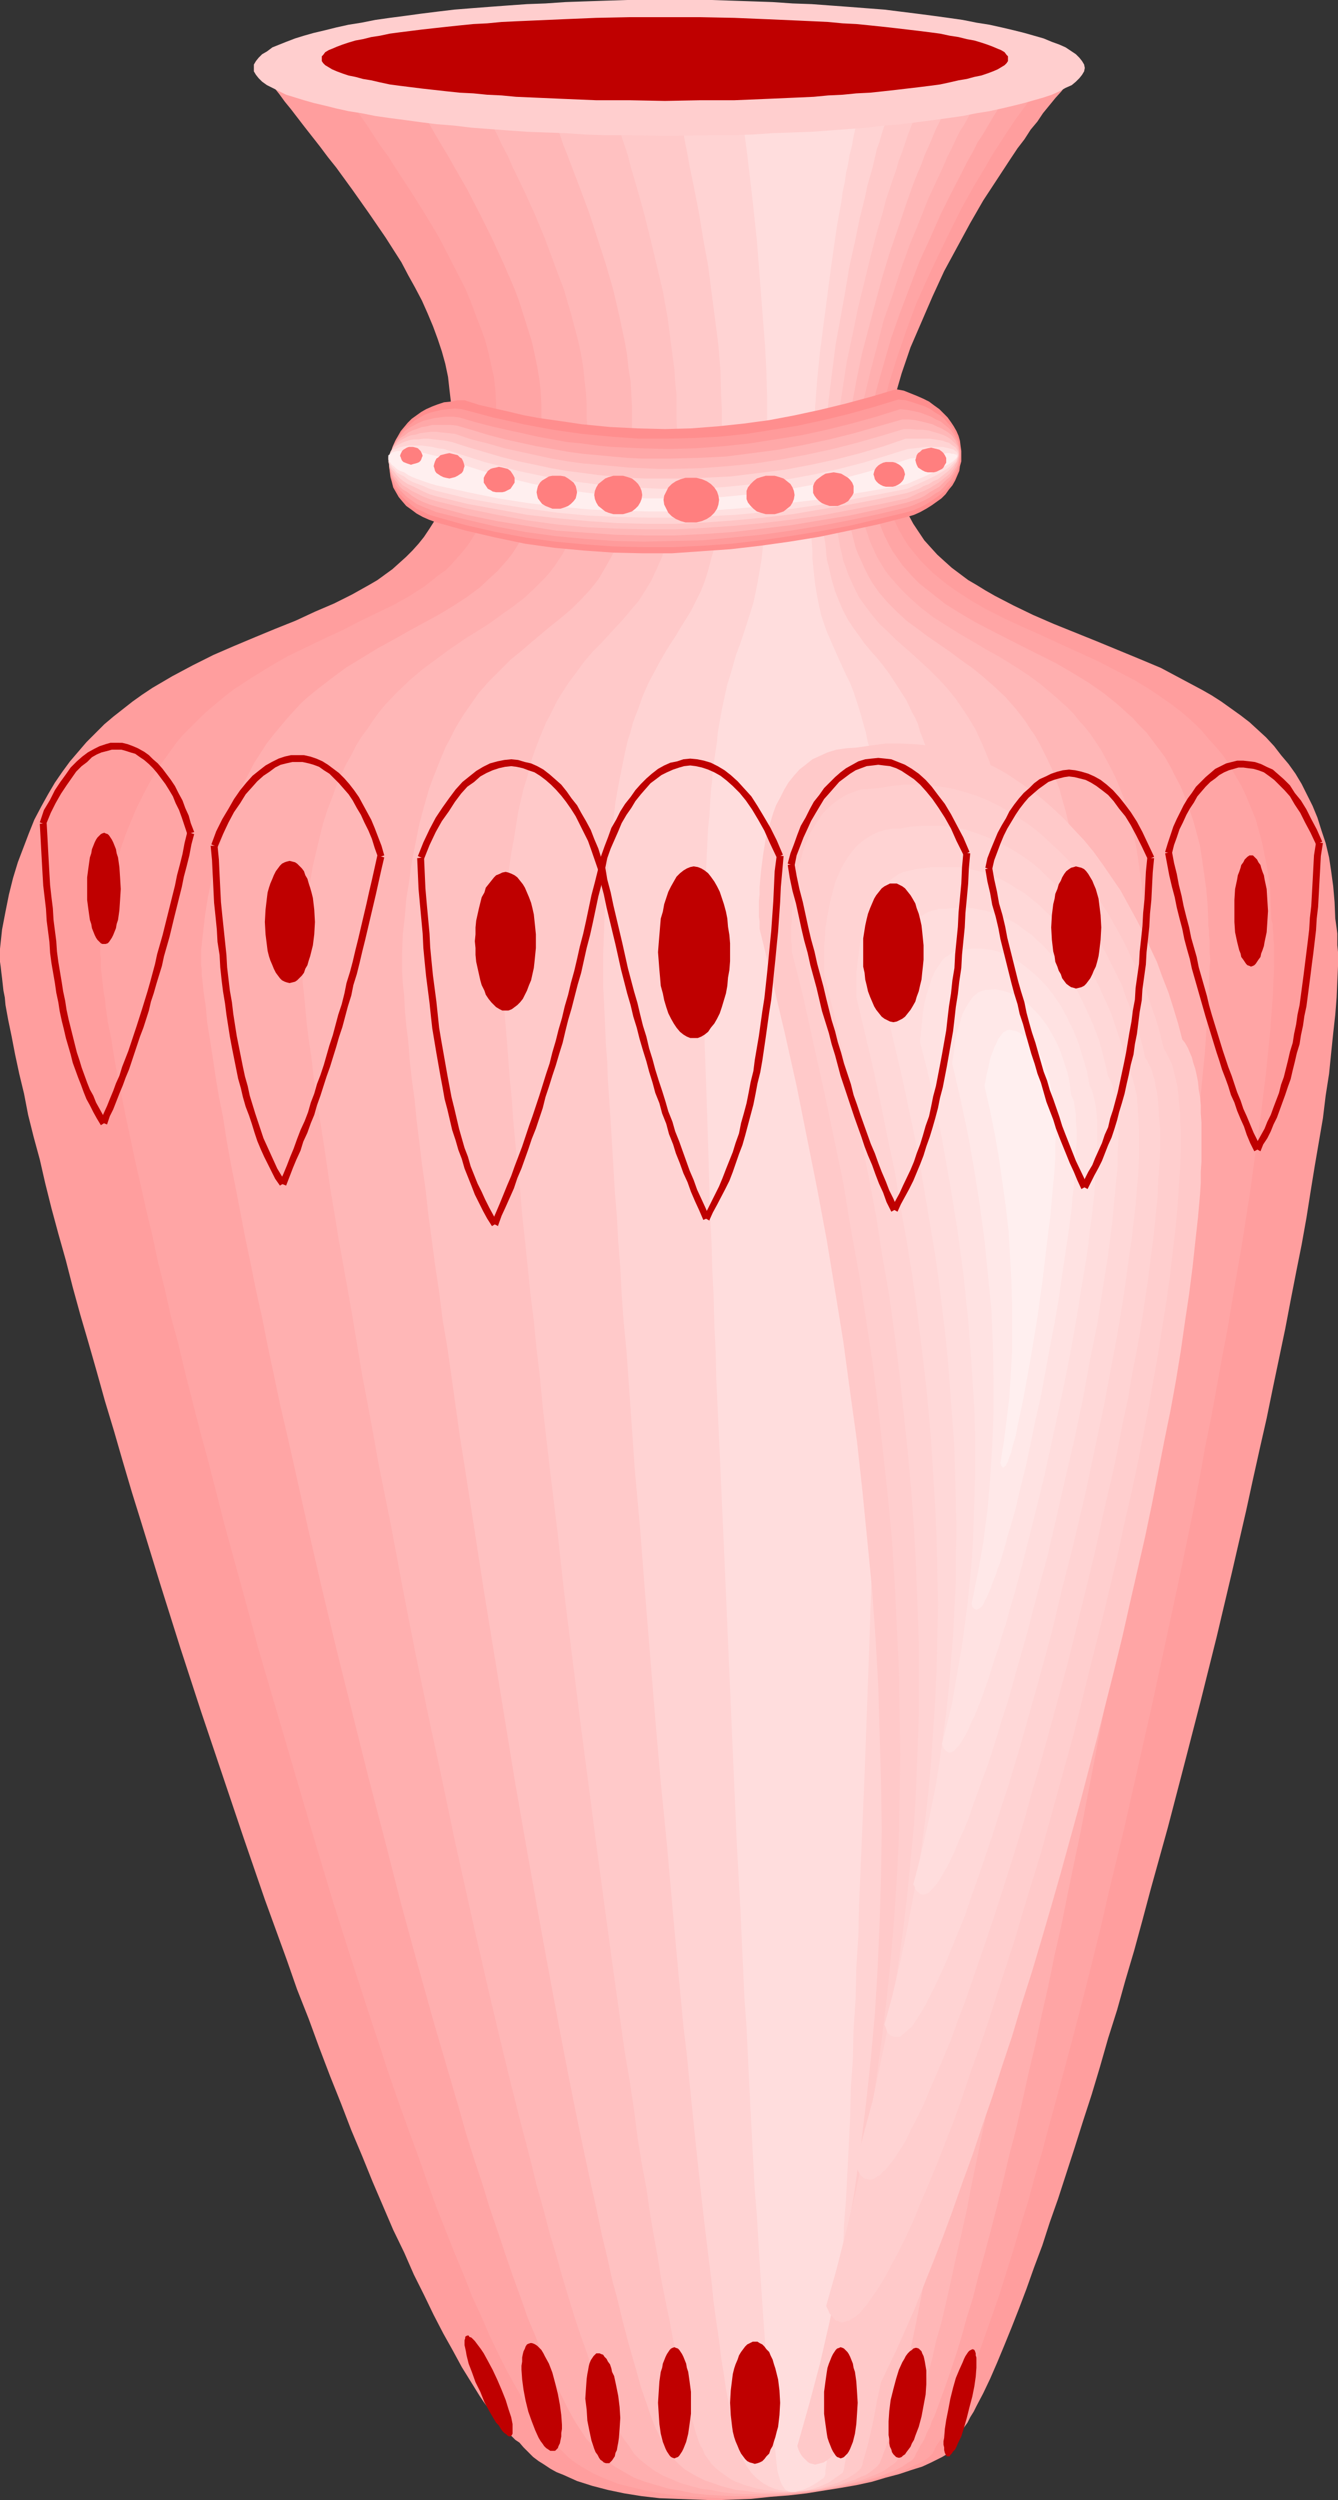 <?xml version="1.0" encoding="UTF-8" standalone="no"?>
<svg
   version="1.0"
   width="83.366mm"
   height="155.711mm"
   id="svg72"
   sodipodi:docname="Vase 15.wmf"
   xmlns:inkscape="http://www.inkscape.org/namespaces/inkscape"
   xmlns:sodipodi="http://sodipodi.sourceforge.net/DTD/sodipodi-0.dtd"
   xmlns="http://www.w3.org/2000/svg"
   xmlns:svg="http://www.w3.org/2000/svg">
  <rect width="100%" height="100%" fill="#333333" stroke="none"/>
  <sodipodi:namedview
     id="namedview72"
     pagecolor="#ffffff"
     bordercolor="#000000"
     borderopacity="0.25"
     inkscape:showpageshadow="2"
     inkscape:pageopacity="0.0"
     inkscape:pagecheckerboard="0"
     inkscape:deskcolor="#d1d1d1"
     inkscape:document-units="mm" />
  <defs
     id="defs1">
    <pattern
       id="WMFhbasepattern"
       patternUnits="userSpaceOnUse"
       width="6"
       height="6"
       x="0"
       y="0" />
  </defs>
  <path
     style="fill:#ff9e9e;fill-opacity:1;fill-rule:evenodd;stroke:none"
     d="m 61.886,16.482 0.646,1.131 0.969,1.293 0.969,1.616 1.293,1.616 1.293,1.778 1.454,1.778 1.616,2.101 1.616,2.101 1.777,2.262 1.777,2.262 1.939,2.585 1.939,2.424 3.878,5.333 3.878,5.494 3.878,5.656 3.716,5.817 1.616,3.07 1.616,2.909 1.616,3.07 1.293,2.909 1.293,3.07 1.131,3.07 0.969,2.909 0.808,2.909 0.646,3.07 0.323,2.909 0.323,2.747 v 2.909 l 0.162,3.07 0.162,3.07 v 2.909 l -0.323,2.585 -0.323,2.747 -0.485,2.424 -0.646,2.262 -0.646,2.262 -0.808,2.101 -0.969,1.939 -1.131,1.778 -1.293,1.939 -1.293,1.616 -1.454,1.616 -1.454,1.454 -1.616,1.454 -1.616,1.454 -3.555,2.585 -1.939,1.131 -4.04,2.262 -4.201,2.101 -4.524,1.939 -4.524,2.101 -4.847,1.939 -4.686,1.939 -5.009,2.101 -4.847,2.101 -4.847,2.424 -4.847,2.585 -4.686,2.747 -2.424,1.616 -2.262,1.616 -2.262,1.778 -2.262,1.778 -2.101,1.778 -2.101,2.101 -2.101,2.101 -1.939,2.262 -1.939,2.262 -1.777,2.424 -1.777,2.585 -1.616,2.747 -1.616,2.909 -1.616,3.07 -1.293,3.232 -1.293,3.393 -1.293,3.393 -1.131,3.717 L 2.101,210.553 1.293,214.593 0.485,218.794 0,223.319 v 0.97 0.97 1.131 l 0.162,1.131 0.162,1.454 0.162,1.293 0.162,1.454 0.162,1.454 0.323,1.616 0.162,1.778 0.646,3.555 0.808,3.878 0.808,4.201 0.969,4.525 1.131,4.686 0.969,5.009 1.293,5.171 1.454,5.333 1.293,5.656 1.454,5.817 1.616,5.979 1.777,6.302 1.616,6.302 1.777,6.464 1.939,6.625 1.939,6.787 1.939,6.948 2.101,6.948 2.101,7.272 2.101,7.11 2.262,7.272 4.524,14.705 4.686,14.866 4.847,14.866 5.009,14.866 5.009,14.866 5.009,14.543 2.585,7.11 2.585,7.11 2.424,6.948 2.747,6.948 2.424,6.625 2.585,6.787 2.585,6.464 2.424,6.302 2.585,6.14 2.424,5.979 2.424,5.656 2.424,5.656 2.585,5.333 2.262,5.171 2.424,4.848 2.262,4.686 2.262,4.363 2.262,4.04 2.101,3.878 2.101,3.393 2.101,3.393 0.97,1.454 0.969,1.293 0.97,1.454 0.969,1.293 0.97,1.131 0.97,0.97 0.808,0.97 0.969,0.97 0.808,0.808 0.969,0.646 0.97,1.131 1.131,1.131 1.131,1.131 1.293,0.97 1.293,0.808 1.454,0.97 1.454,0.808 1.616,0.646 3.232,1.454 3.555,1.131 3.716,0.97 3.878,0.808 4.04,0.646 4.201,0.485 4.201,0.162 4.363,0.162 4.363,0.162 4.363,-0.162 4.363,-0.162 4.524,-0.485 4.201,-0.323 4.201,-0.485 4.04,-0.646 4.04,-0.646 3.716,-0.646 3.716,-0.808 3.232,-0.97 3.07,-0.808 2.908,-0.97 2.585,-0.808 2.101,-0.97 0.97,-0.485 0.969,-0.485 0.646,-0.323 0.808,-0.485 0.485,-0.485 0.485,-0.485 0.323,-0.323 0.323,-0.485 0.162,-0.485 v -0.323 l 0.646,-0.808 0.646,-0.97 0.646,-0.97 0.646,-1.131 0.808,-1.131 0.646,-1.293 0.808,-1.293 0.646,-1.293 1.616,-3.07 1.616,-3.393 1.616,-3.717 1.616,-3.878 1.777,-4.363 1.777,-4.525 1.777,-4.686 1.777,-5.009 1.939,-5.171 1.777,-5.494 1.939,-5.494 1.939,-5.979 1.939,-5.979 1.939,-6.14 2.101,-6.464 1.939,-6.464 1.939,-6.787 2.101,-6.625 1.939,-6.948 2.101,-7.11 1.939,-7.11 1.939,-7.272 4.04,-14.543 3.878,-14.866 3.878,-15.028 3.716,-14.866 3.555,-15.028 3.393,-14.705 1.616,-7.433 1.616,-7.272 1.616,-7.11 1.454,-7.11 1.454,-6.948 1.454,-6.948 1.293,-6.787 1.293,-6.625 1.293,-6.464 1.131,-6.302 0.969,-6.14 0.97,-5.979 0.969,-5.656 0.97,-5.656 0.646,-5.333 0.808,-5.171 0.485,-4.848 0.485,-4.686 0.485,-4.363 0.323,-4.04 0.162,-3.878 0.162,-3.555 v -3.232 l -0.162,-1.616 v -2.747 l -0.162,-1.293 -0.162,-1.131 -0.162,-1.131 -0.162,-3.878 -0.323,-3.717 -0.485,-3.555 -0.485,-3.232 -0.808,-3.393 -0.97,-2.909 -0.969,-3.07 -1.131,-2.747 -1.293,-2.585 -1.293,-2.585 -1.454,-2.424 -1.616,-2.262 -1.777,-2.101 -1.616,-2.101 -1.939,-2.101 -1.939,-1.778 -1.939,-1.778 -2.101,-1.616 -2.262,-1.616 -2.262,-1.616 -2.262,-1.454 -2.262,-1.293 -4.847,-2.585 -4.847,-2.585 -5.009,-2.101 -10.18,-4.201 -10.018,-4.04 -4.847,-2.101 -4.686,-2.262 -4.363,-2.262 -2.262,-1.293 -2.101,-1.293 -1.939,-1.131 -1.939,-1.454 -1.939,-1.454 -1.616,-1.454 -1.777,-1.616 -1.616,-1.778 -1.454,-1.616 -1.293,-1.939 -1.293,-1.939 -1.131,-2.101 -0.97,-2.101 -0.808,-2.262 -0.808,-2.424 -0.485,-2.424 -0.485,-2.585 -0.323,-2.909 -0.162,-2.909 0.162,-3.07 0.162,-3.07 0.323,-3.393 1.777,-6.14 2.101,-6.14 2.585,-5.979 2.585,-5.979 2.747,-5.979 3.07,-5.656 3.07,-5.656 3.07,-5.333 3.393,-5.171 3.07,-4.686 1.616,-2.424 1.616,-2.101 1.454,-2.262 1.616,-1.939 1.293,-1.939 1.454,-1.778 1.454,-1.778 1.454,-1.616 1.131,-1.454 1.293,-1.454 1.293,-1.293 0.97,-0.97 -3.878,-0.808 -3.878,-0.808 -3.878,-0.646 -3.716,-0.646 -3.555,-0.646 -3.716,-0.485 -3.555,-0.485 -3.393,-0.485 -6.625,-0.646 -6.463,-0.485 -6.302,-0.323 -5.979,-0.323 h -5.817 l -5.655,0.162 -5.655,0.162 -5.332,0.323 -5.494,0.485 -5.171,0.485 -10.341,1.131 -10.341,1.131 -10.503,1.293 -5.332,0.646 -5.332,0.646 -5.494,0.323 -5.655,0.485 -5.655,0.485 -5.979,0.162 -5.979,0.162 -6.463,0.162 -6.463,-0.162 -6.786,-0.162 -3.555,-0.162 -3.555,-0.323 -3.555,-0.162 z"
     id="path1" />
  <path
     style="fill:#ffa5a5;fill-opacity:1;fill-rule:evenodd;stroke:none"
     d="m 77.721,16.321 0.646,1.131 0.808,1.293 0.969,1.616 1.131,1.616 1.131,1.778 1.293,1.939 1.454,1.939 1.454,2.101 1.454,2.262 1.616,2.424 1.777,2.424 1.616,2.585 3.393,5.171 3.555,5.656 3.393,5.656 3.07,5.979 3.07,5.979 1.293,3.07 1.131,3.07 1.131,2.909 1.131,3.07 0.808,3.07 0.646,2.909 0.646,2.909 0.323,2.909 0.162,2.909 v 2.909 l 0.323,3.07 v 3.07 2.747 l -0.323,2.747 -0.162,2.585 -0.485,2.424 -0.485,2.424 -0.646,2.101 -0.808,2.262 -0.808,1.939 -0.969,1.778 -1.131,1.778 -1.131,1.778 -1.293,1.616 -1.293,1.454 -1.293,1.454 -1.454,1.454 -1.616,1.131 -3.232,2.585 -3.555,2.262 -3.716,2.101 -4.04,1.939 -4.04,1.939 -4.04,2.101 -4.201,1.939 -4.363,2.101 -4.363,2.101 -4.201,2.424 -4.201,2.585 -4.201,2.747 -2.101,1.616 -1.939,1.616 -1.939,1.616 -1.939,1.778 -1.939,1.939 -1.939,1.939 -1.777,2.101 -1.616,2.262 -1.777,2.424 -1.616,2.424 -1.454,2.585 -1.454,2.747 -1.454,2.909 -1.293,3.07 -1.293,3.232 -1.131,3.232 -0.969,3.555 -0.969,3.717 -0.808,3.878 -0.808,4.04 -0.646,4.201 -0.646,4.525 v 0.808 l 0.162,1.131 v 2.262 l 0.162,1.293 0.162,1.454 0.162,1.454 0.162,1.454 0.323,1.616 0.162,1.778 0.485,3.555 0.808,3.878 0.646,4.201 0.808,4.525 0.969,4.686 0.969,4.848 1.131,5.332 1.131,5.333 1.293,5.656 1.293,5.817 1.454,5.979 1.293,6.14 1.616,6.464 1.454,6.464 1.777,6.625 1.616,6.787 1.777,6.948 1.777,6.948 1.939,7.11 3.716,14.543 4.04,14.705 4.04,14.866 4.363,14.866 4.363,14.866 4.363,14.866 4.363,14.543 2.262,7.11 2.262,7.11 2.262,6.948 2.262,6.948 2.262,6.787 2.101,6.464 2.262,6.464 2.262,6.302 2.262,6.14 2.101,5.979 2.101,5.817 2.262,5.656 2.101,5.333 2.101,5.009 1.939,5.009 2.101,4.525 1.939,4.525 1.939,4.04 1.939,3.878 1.939,3.555 1.777,3.07 1.616,2.909 0.97,1.293 0.808,1.293 0.808,1.131 0.808,1.131 0.808,0.97 0.808,0.97 0.808,0.808 0.646,0.646 0.969,1.131 0.97,0.97 0.969,0.97 0.97,0.808 2.424,1.616 2.585,1.454 2.908,1.293 2.908,1.131 3.232,0.808 3.393,0.808 3.555,0.646 3.555,0.485 3.716,0.323 3.716,0.162 3.716,0.162 h 3.878 l 3.716,-0.323 3.878,-0.162 3.716,-0.323 3.555,-0.485 3.716,-0.485 3.393,-0.485 3.232,-0.646 3.07,-0.646 3.07,-0.808 2.747,-0.808 2.424,-0.646 2.262,-0.808 1.939,-0.97 1.777,-0.808 1.293,-0.808 0.646,-0.485 0.323,-0.323 0.485,-0.485 0.162,-0.323 0.323,-0.485 v -0.323 l 0.485,-0.808 0.646,-0.97 0.646,-0.97 0.646,-0.97 1.131,-2.424 0.646,-1.454 0.808,-1.454 1.293,-3.07 1.454,-3.232 1.454,-3.717 1.454,-4.04 1.454,-4.201 1.616,-4.525 1.616,-4.686 1.616,-5.171 1.616,-5.171 1.616,-5.494 1.777,-5.656 1.616,-5.979 1.777,-5.979 1.616,-6.14 1.777,-6.464 1.777,-6.625 1.777,-6.625 1.777,-6.787 1.777,-6.948 1.777,-7.11 1.777,-7.272 1.616,-7.11 3.555,-14.705 3.393,-15.028 3.393,-15.028 3.232,-15.028 3.232,-15.028 3.07,-14.866 1.454,-7.433 1.293,-7.272 1.454,-7.11 1.293,-7.11 1.293,-7.11 1.293,-6.787 1.131,-6.787 1.131,-6.625 1.131,-6.464 0.97,-6.302 0.969,-6.14 0.808,-5.979 0.808,-5.817 0.808,-5.494 0.646,-5.333 0.646,-5.171 0.485,-4.848 0.485,-4.686 0.323,-4.363 0.323,-4.04 0.162,-3.878 0.162,-3.555 v -4.686 l -0.162,-1.454 v -1.293 l -0.162,-1.293 v -1.131 l -0.323,-0.97 -0.162,-3.878 -0.162,-3.717 -0.485,-3.555 -0.646,-3.393 -0.646,-3.232 -0.808,-3.07 -0.808,-2.909 -1.131,-2.747 -1.131,-2.747 -1.131,-2.424 -1.454,-2.424 -1.293,-2.262 -1.454,-2.262 -1.616,-1.939 -1.777,-1.939 -1.616,-1.939 -1.777,-1.778 -1.777,-1.616 -1.939,-1.616 -1.939,-1.454 -4.201,-2.909 -4.201,-2.585 -4.363,-2.262 -4.363,-2.262 -8.887,-4.04 -4.524,-2.101 -4.363,-1.939 -4.201,-1.939 -4.201,-2.101 -3.878,-2.262 -3.716,-2.424 -1.777,-1.293 -1.616,-1.293 -1.777,-1.454 -2.908,-2.909 -2.747,-3.393 -1.131,-1.778 -1.131,-1.939 -0.969,-2.101 -0.808,-2.101 -0.808,-2.101 -0.646,-2.424 -0.485,-2.424 -0.323,-2.585 -0.323,-2.747 -0.162,-2.747 0.162,-3.07 0.162,-3.07 0.323,-3.232 1.616,-6.14 1.939,-6.14 2.101,-6.14 2.262,-6.14 2.585,-5.817 2.747,-5.817 2.747,-5.656 2.747,-5.494 2.908,-5.171 2.908,-4.848 1.293,-2.262 1.454,-2.262 1.454,-2.262 1.293,-1.939 1.293,-1.939 1.293,-1.778 1.293,-1.778 1.131,-1.616 1.131,-1.454 1.293,-1.454 0.97,-1.131 0.969,-1.131 -3.393,-0.808 -3.393,-0.808 -3.393,-0.646 -3.232,-0.646 -3.232,-0.646 -3.232,-0.485 -6.14,-0.97 -5.817,-0.646 -5.655,-0.646 -5.494,-0.485 -5.332,-0.162 -5.009,-0.162 -5.009,0.162 h -5.009 l -4.686,0.323 -4.686,0.323 -4.686,0.323 -9.049,1.131 -9.21,0.97 -9.049,1.131 -4.686,0.485 -4.686,0.646 -4.847,0.323 -5.009,0.485 -5.009,0.323 -5.171,0.162 -5.332,0.162 h -5.655 L 96.465,17.452 90.486,17.29 84.346,16.805 Z"
     id="path2" />
  <path
     style="fill:#ffafaf;fill-opacity:1;fill-rule:evenodd;stroke:none"
     d="m 93.718,15.998 0.646,1.131 0.646,1.454 0.808,1.454 0.969,1.616 0.969,1.778 1.131,1.939 1.131,2.101 1.293,2.101 1.293,2.262 1.454,2.424 1.454,2.424 1.454,2.585 3.07,5.333 2.908,5.656 2.908,5.817 2.747,5.979 2.585,5.979 1.131,3.07 0.97,3.07 0.969,3.07 0.97,3.07 0.646,2.909 0.646,3.07 0.485,2.909 0.323,2.909 0.162,2.909 v 2.747 l 0.162,3.232 v 3.07 2.747 l -0.162,2.747 -0.162,2.585 -0.485,2.424 -0.323,2.262 -0.646,2.262 -0.646,2.101 -0.808,2.101 -0.808,1.778 -0.808,1.778 -0.97,1.616 -1.131,1.778 -1.131,1.454 -1.293,1.454 -1.131,1.293 -1.454,1.293 -2.747,2.585 -3.07,2.262 -3.232,2.101 -3.232,1.939 -3.555,1.939 -3.555,1.939 -3.716,2.101 -3.555,1.939 -3.716,2.262 -3.716,2.262 -3.716,2.747 -3.555,2.747 -1.777,1.454 -1.777,1.616 -1.616,1.778 -1.616,1.778 -1.616,1.939 -1.616,1.939 -1.616,2.101 -1.454,2.262 -1.454,2.262 -1.293,2.585 -1.454,2.585 -1.293,2.747 -1.131,2.909 -1.131,3.07 -0.969,3.07 -1.131,3.393 -0.808,3.555 -0.808,3.717 -0.808,3.878 -0.646,4.04 -0.485,4.201 -0.485,4.363 v 0.97 1.131 1.131 l 0.162,1.131 v 1.293 l 0.162,1.293 0.162,1.616 0.162,1.454 0.485,3.232 0.323,3.717 0.646,3.878 0.646,4.201 0.646,4.363 0.808,4.848 0.969,4.848 0.808,5.171 0.969,5.494 1.131,5.656 1.131,5.817 1.131,5.979 1.293,6.14 1.293,6.464 1.454,6.464 1.293,6.625 1.454,6.787 1.454,6.948 1.616,6.948 1.616,7.11 1.616,7.272 1.616,7.272 3.393,14.705 3.555,14.866 3.716,14.866 3.716,14.866 3.878,14.866 3.716,14.543 1.939,7.11 1.939,7.11 1.939,6.948 1.939,6.948 1.939,6.625 1.939,6.625 1.939,6.625 1.777,6.302 1.939,6.14 1.939,5.817 1.777,5.817 1.939,5.656 1.777,5.332 1.777,5.171 1.777,4.848 1.616,4.686 1.777,4.201 1.616,4.201 1.616,3.878 1.616,3.393 1.616,3.232 1.454,2.909 0.808,1.454 0.646,1.131 0.808,1.293 0.646,0.97 0.646,0.97 0.646,0.97 0.808,0.808 0.485,0.646 1.616,1.939 1.777,1.616 1.939,1.454 2.262,1.293 2.262,1.293 2.585,0.97 2.747,0.808 2.747,0.808 2.908,0.485 3.07,0.646 3.07,0.323 3.232,0.162 3.07,0.162 h 3.232 3.232 l 3.232,-0.162 3.07,-0.323 3.07,-0.323 3.07,-0.323 2.908,-0.485 2.908,-0.485 2.585,-0.646 2.585,-0.646 2.424,-0.646 2.101,-0.646 2.101,-0.808 1.616,-0.646 1.616,-0.808 1.131,-0.808 1.131,-0.646 0.646,-0.808 0.323,-0.808 0.485,-0.808 0.485,-0.97 0.646,-0.97 0.485,-0.97 0.485,-1.293 0.646,-1.131 0.485,-1.454 0.646,-1.293 1.131,-3.07 1.293,-3.555 1.293,-3.717 1.293,-3.878 1.293,-4.201 1.293,-4.686 1.454,-4.686 1.293,-5.171 1.454,-5.171 1.454,-5.494 1.454,-5.656 1.454,-5.979 1.454,-6.14 1.616,-6.14 1.454,-6.464 1.454,-6.625 1.616,-6.787 1.454,-6.787 1.616,-7.11 1.454,-7.11 1.616,-7.11 1.454,-7.272 3.07,-14.705 2.908,-15.028 2.908,-15.19 2.747,-15.19 2.747,-15.028 2.585,-14.866 1.293,-7.433 1.293,-7.272 1.131,-7.272 1.131,-7.11 1.131,-7.11 0.969,-6.787 1.131,-6.787 0.969,-6.625 0.808,-6.464 0.969,-6.302 0.808,-6.14 0.808,-6.14 0.646,-5.656 0.646,-5.494 0.646,-5.494 0.485,-5.009 0.485,-4.848 0.323,-4.686 0.323,-4.363 0.323,-4.04 v -3.878 l 0.162,-3.393 0.162,-1.616 -0.162,-1.616 v -1.454 -1.454 l -0.162,-1.293 v -1.131 l -0.162,-1.131 v -1.131 l -0.162,-3.878 -0.323,-3.717 -0.485,-3.393 -0.485,-3.393 -0.485,-3.232 -0.808,-3.07 -0.808,-2.909 -0.97,-2.747 -0.969,-2.747 -0.97,-2.424 -1.293,-2.424 -1.131,-2.262 -1.293,-2.262 -1.454,-1.939 -1.454,-1.939 -1.454,-1.939 -1.616,-1.616 -1.616,-1.778 -1.616,-1.454 -1.777,-1.616 -3.393,-2.747 -3.716,-2.585 -3.716,-2.262 -3.878,-2.262 -7.756,-3.878 -7.594,-3.878 -3.716,-1.939 -3.555,-2.101 -3.393,-2.101 -3.07,-2.424 -3.07,-2.424 -1.454,-1.454 -1.293,-1.454 -1.293,-1.454 -1.131,-1.616 -1.131,-1.616 -0.97,-1.778 -0.969,-1.939 -0.808,-1.939 -0.646,-1.939 -0.646,-2.262 -0.646,-2.262 -0.485,-2.424 -0.323,-2.424 -0.162,-2.747 v -2.747 -2.909 l 0.162,-3.07 0.323,-3.232 1.293,-6.14 1.777,-6.302 1.777,-6.14 2.101,-5.979 2.262,-5.979 2.262,-5.979 2.585,-5.656 2.424,-5.494 2.585,-5.171 2.585,-5.009 1.131,-2.262 1.293,-2.262 1.131,-2.262 1.293,-1.939 1.131,-1.939 1.131,-1.939 1.131,-1.778 0.969,-1.454 1.131,-1.616 0.808,-1.293 0.97,-1.131 0.969,-1.131 -3.07,-0.808 -2.908,-0.808 -5.655,-1.293 -5.494,-1.293 -5.332,-0.808 -5.009,-0.808 -4.847,-0.646 -4.686,-0.485 -4.524,-0.162 -4.524,-0.162 -4.363,-0.162 -4.201,0.162 -4.04,0.162 -4.04,0.323 -4.04,0.162 -7.918,0.808 -7.756,0.97 -7.918,0.97 -8.079,0.97 -4.201,0.323 -4.201,0.323 -4.363,0.323 -4.524,0.162 h -4.524 -4.847 l -5.009,-0.162 -5.009,-0.323 -5.332,-0.485 z"
     id="path3" />
  <path
     style="fill:#ffb7b7;fill-opacity:1;fill-rule:evenodd;stroke:none"
     d="m 109.715,15.836 0.485,1.293 0.646,1.293 0.646,1.454 0.646,1.778 0.97,1.778 0.969,1.939 0.97,1.939 0.969,2.262 1.131,2.262 1.131,2.424 1.293,2.424 1.131,2.585 2.585,5.333 2.585,5.656 2.424,5.817 2.262,6.14 2.262,5.979 1.777,6.14 0.808,3.07 0.808,3.07 0.646,3.07 0.485,2.909 0.323,3.07 0.323,2.909 0.162,2.747 v 2.909 l 0.162,3.07 v 3.07 2.909 l -0.162,2.585 -0.162,2.747 -0.323,2.424 -0.323,2.262 -0.485,2.262 -0.646,2.101 -0.646,1.939 -0.646,1.939 -0.808,1.778 -0.808,1.616 -0.808,1.616 -0.969,1.454 -0.97,1.454 -1.131,1.454 -1.131,1.293 -2.424,2.424 -2.424,2.262 -2.747,2.101 -2.747,1.939 -2.908,2.101 -3.07,1.939 -1.616,0.97 -1.454,0.97 -3.07,2.101 -3.07,2.262 -3.07,2.262 -3.07,2.585 -3.07,2.909 -2.908,3.07 -1.454,1.778 -1.293,1.778 -1.293,1.939 -1.454,1.939 -1.293,2.101 -1.131,2.262 -1.293,2.262 -1.131,2.424 -1.131,2.585 -0.969,2.747 -1.131,2.909 -0.969,3.07 -0.808,3.232 -0.808,3.393 -0.808,3.393 -0.646,3.717 -0.646,3.878 -0.485,4.04 -0.485,4.201 -0.323,4.525 v 1.939 2.262 l 0.162,1.454 v 1.293 l 0.162,1.454 0.162,1.454 0.323,3.393 0.323,3.555 0.485,3.878 0.646,4.201 0.485,4.525 0.646,4.686 0.808,5.009 0.808,5.171 0.808,5.332 0.808,5.656 0.969,5.817 0.969,5.979 1.131,6.302 1.131,6.302 1.131,6.464 1.131,6.787 1.131,6.787 1.293,6.787 1.293,6.948 1.293,7.272 2.908,14.382 2.747,14.705 2.908,14.866 3.07,14.866 3.232,15.028 3.07,14.705 3.232,14.543 1.616,7.272 1.616,6.948 1.616,7.11 1.616,6.787 1.616,6.787 1.616,6.625 1.616,6.464 1.616,6.302 1.616,6.14 1.454,5.979 1.616,5.656 1.454,5.656 1.616,5.332 1.454,5.171 1.454,4.848 1.454,4.686 1.454,4.363 1.454,4.04 1.293,3.878 1.293,3.555 1.293,3.232 1.293,2.747 0.646,1.454 0.646,1.293 0.485,1.131 0.646,0.97 0.485,0.97 0.646,0.97 0.646,0.808 0.485,0.646 1.131,1.778 1.454,1.454 1.616,1.293 1.777,1.293 1.939,1.131 1.939,0.808 2.262,0.97 2.262,0.646 2.424,0.646 2.424,0.323 2.424,0.485 2.747,0.323 2.424,0.162 h 2.747 5.171 l 2.585,-0.162 2.585,-0.162 2.424,-0.323 2.424,-0.323 2.424,-0.485 2.262,-0.485 2.101,-0.485 1.939,-0.485 1.939,-0.646 1.616,-0.646 1.616,-0.646 1.293,-0.646 1.131,-0.808 0.97,-0.646 0.808,-0.646 0.485,-0.808 0.323,-0.808 0.485,-0.97 0.485,-0.97 0.485,-0.97 0.323,-1.293 0.485,-1.131 0.97,-2.909 1.131,-3.07 0.97,-3.393 1.131,-3.717 1.131,-3.878 0.97,-4.363 1.293,-4.525 1.131,-4.848 1.131,-5.009 1.131,-5.332 1.293,-5.494 1.293,-5.817 1.131,-5.979 1.293,-6.14 1.293,-6.302 1.293,-6.464 1.293,-6.625 1.293,-6.787 1.293,-6.787 1.131,-7.11 1.293,-7.11 1.293,-7.272 1.293,-7.272 2.585,-14.866 2.424,-15.028 2.424,-15.19 2.424,-15.19 2.262,-15.19 2.101,-14.866 2.101,-14.866 0.969,-7.11 1.131,-7.272 0.808,-6.948 0.97,-6.948 0.808,-6.787 0.808,-6.625 0.808,-6.464 0.646,-6.464 0.808,-6.14 0.646,-5.979 0.485,-5.656 0.646,-5.656 0.485,-5.333 0.323,-5.009 0.485,-4.848 0.323,-4.686 0.323,-4.363 0.162,-4.04 0.162,-3.717 v -3.393 l 0.162,-1.616 v -1.616 l -0.162,-1.454 v -1.293 -1.293 -1.131 l -0.162,-1.131 v -1.131 l -0.162,-3.878 -0.323,-3.555 -0.485,-3.555 -0.485,-3.393 -0.485,-3.232 -0.646,-3.07 -0.646,-2.909 -0.808,-2.909 -0.808,-2.585 -0.969,-2.424 -0.97,-2.424 -1.131,-2.262 -1.131,-2.101 -1.131,-2.101 -1.293,-1.939 -1.293,-1.939 -1.293,-1.616 -1.454,-1.616 -1.293,-1.616 -1.454,-1.454 -3.07,-2.747 -3.07,-2.585 -3.07,-2.262 -3.232,-2.101 -3.393,-2.101 -3.232,-1.778 -3.232,-1.939 -3.07,-1.778 -3.07,-1.939 -3.07,-1.939 -2.747,-2.101 -2.747,-2.424 -2.424,-2.424 -1.131,-1.293 -1.131,-1.293 -1.131,-1.454 -0.969,-1.616 -0.97,-1.616 -0.808,-1.778 -0.808,-1.778 -0.646,-1.939 -0.646,-1.939 -0.485,-2.101 -0.485,-2.262 -0.323,-2.424 -0.323,-2.424 -0.162,-2.585 v -2.747 -2.747 l 0.162,-3.07 0.323,-3.232 1.131,-6.14 1.454,-6.14 1.616,-6.14 1.616,-6.302 2.101,-5.979 1.939,-5.979 2.101,-5.817 2.262,-5.494 2.101,-5.333 2.262,-4.848 1.131,-2.424 0.97,-2.262 1.131,-2.262 0.969,-2.101 0.97,-1.939 1.131,-1.778 0.969,-1.778 0.808,-1.616 0.97,-1.454 0.808,-1.293 0.808,-1.131 0.646,-1.131 -4.847,-1.454 -4.847,-1.454 -4.524,-1.131 -4.363,-0.97 -4.363,-0.808 -4.04,-0.808 -3.878,-0.323 -3.878,-0.485 -3.716,-0.162 -3.716,-0.162 h -3.555 l -3.393,0.162 -3.393,0.162 -3.393,0.162 -6.625,0.646 -6.625,0.808 -6.625,0.808 -6.786,0.808 -3.555,0.323 -3.555,0.323 -3.555,0.162 H 135.083 l -3.878,0.162 -3.878,-0.162 -4.201,-0.162 -4.363,-0.162 -4.363,-0.485 z"
     id="path4" />
  <path
     style="fill:#ffc1c1;fill-opacity:1;fill-rule:evenodd;stroke:none"
     d="m 125.711,15.674 0.323,1.131 0.485,1.293 0.646,1.616 0.485,1.616 0.808,1.939 0.646,1.778 0.808,2.101 0.97,2.262 0.969,2.262 0.808,2.424 0.97,2.424 0.969,2.585 2.101,5.494 2.101,5.656 1.939,5.979 1.939,5.979 1.777,6.14 1.454,6.302 1.293,6.14 0.485,2.909 0.323,3.07 0.485,2.909 0.162,2.909 0.162,2.909 v 2.909 3.07 l 0.162,3.07 -0.162,2.747 v 2.747 l -0.162,2.585 -0.323,2.424 -0.323,2.424 -0.323,2.262 -0.485,2.101 -0.485,1.939 -0.485,1.939 -0.646,1.616 -0.646,1.778 -0.808,1.616 -0.808,1.454 -0.808,1.454 -1.616,2.747 -1.939,2.424 -2.101,2.262 -2.101,2.101 -2.262,1.939 -2.424,1.939 -4.847,4.04 -2.424,2.101 -2.585,2.101 -2.424,2.424 -2.585,2.585 -2.424,2.747 -1.131,1.616 -1.131,1.616 -1.131,1.616 -1.131,1.778 -1.131,1.939 -0.969,1.939 -1.131,2.101 -0.97,2.262 -0.969,2.424 -0.97,2.424 -0.969,2.585 -0.808,2.747 -0.808,2.909 -0.808,3.07 -0.646,3.232 -0.646,3.232 -0.646,3.555 -0.485,3.717 -0.646,3.878 -0.323,4.04 -0.485,4.201 -0.162,4.525 v 1.939 2.262 l 0.162,2.747 0.323,2.909 0.162,3.393 0.323,3.555 0.485,3.878 0.323,4.201 0.485,4.525 0.646,4.686 0.485,4.848 0.646,5.333 0.646,5.333 0.808,5.656 0.646,5.817 0.808,5.979 0.808,6.14 0.969,6.464 0.808,6.464 1.131,6.625 0.969,6.787 0.97,6.948 0.969,6.948 1.131,7.11 2.262,14.543 2.262,14.705 2.424,14.866 2.424,14.866 2.424,14.866 2.585,14.866 2.585,14.543 1.293,7.11 1.293,7.11 1.293,6.948 1.293,6.948 1.293,6.787 1.293,6.625 1.293,6.464 1.293,6.302 1.293,6.14 1.293,5.979 1.293,5.817 1.131,5.494 1.293,5.333 1.131,5.171 1.293,4.848 1.131,4.686 1.131,4.363 1.131,4.04 1.131,3.878 0.97,3.555 1.131,3.232 0.969,2.909 0.485,1.293 0.485,1.293 0.485,1.131 0.485,0.97 0.485,0.97 0.485,0.97 0.323,0.808 0.485,0.646 0.97,1.454 1.131,1.454 1.131,1.131 1.293,1.131 1.616,0.97 1.454,0.808 1.616,0.808 1.939,0.646 1.777,0.646 1.777,0.485 1.939,0.485 1.939,0.162 2.101,0.323 1.939,0.162 h 4.04 l 4.04,-0.162 3.878,-0.485 1.939,-0.162 1.777,-0.485 1.777,-0.323 1.616,-0.485 1.454,-0.485 1.454,-0.485 1.293,-0.646 1.293,-0.485 0.97,-0.646 0.808,-0.646 0.808,-0.646 0.646,-0.808 0.323,-0.808 0.323,-0.808 0.323,-0.97 0.485,-1.131 0.323,-1.131 0.485,-1.293 0.808,-2.909 0.808,-3.07 0.808,-3.393 0.969,-3.717 0.808,-4.04 0.97,-4.363 0.969,-4.525 0.97,-4.848 0.969,-5.171 0.97,-5.333 0.969,-5.494 0.97,-5.817 0.969,-5.817 1.131,-6.302 0.97,-6.302 0.969,-6.464 1.131,-6.625 0.97,-6.948 1.131,-6.787 0.97,-7.11 1.131,-7.11 0.969,-7.433 1.131,-7.272 1.939,-14.866 2.101,-15.19 1.939,-15.19 1.939,-15.351 1.777,-15.19 1.777,-15.028 1.777,-14.866 0.808,-7.11 0.646,-7.272 0.808,-7.11 0.808,-6.948 0.646,-6.787 0.646,-6.625 0.646,-6.464 0.485,-6.302 0.646,-6.14 0.485,-5.979 0.485,-5.817 0.485,-5.656 0.323,-5.171 0.485,-5.171 0.323,-4.848 0.162,-4.525 0.323,-4.363 0.162,-4.04 0.162,-3.717 v -3.393 -5.979 -1.131 -1.293 l -0.162,-0.97 v -0.97 l -0.162,-3.878 -0.323,-3.717 -0.323,-3.555 -0.485,-3.393 -0.485,-3.232 -0.485,-3.07 -0.646,-2.909 -0.646,-2.747 -0.808,-2.747 -0.646,-2.424 -0.97,-2.424 -0.808,-2.262 -0.97,-2.101 -0.969,-1.939 -0.97,-1.939 -1.131,-1.939 -1.131,-1.616 -1.131,-1.778 -1.131,-1.454 -1.131,-1.454 -2.424,-2.747 -2.585,-2.424 -2.585,-2.262 -2.585,-2.101 -2.747,-1.939 -2.585,-1.939 -2.585,-1.778 -2.585,-1.778 -2.585,-1.939 -2.424,-1.778 -2.262,-2.101 -2.101,-2.101 -2.101,-2.424 -1.777,-2.585 -0.808,-1.454 -0.808,-1.616 -0.646,-1.454 -0.808,-1.778 -0.646,-1.616 -0.485,-1.939 -0.485,-1.939 -0.485,-2.101 -0.323,-2.101 -0.323,-2.262 -0.162,-2.424 v -2.585 l -0.162,-2.585 0.162,-2.909 v -2.909 l 0.323,-3.232 0.97,-6.14 1.131,-6.14 1.293,-6.302 1.616,-6.14 1.616,-6.14 1.616,-5.979 1.777,-5.817 1.939,-5.656 1.777,-5.333 1.777,-5.009 0.969,-2.424 0.97,-2.262 0.808,-2.262 0.969,-2.101 0.808,-1.939 0.808,-1.939 0.808,-1.616 0.808,-1.616 0.808,-1.454 0.646,-1.293 0.646,-1.293 0.646,-0.97 -4.04,-1.616 -3.716,-1.293 -3.716,-1.293 -3.555,-0.97 -3.555,-0.808 -3.232,-0.646 -3.232,-0.646 -3.07,-0.323 -3.07,-0.323 -2.908,-0.162 h -2.908 -2.747 l -5.494,0.162 -5.332,0.485 -5.332,0.646 -5.332,0.646 -5.655,0.646 -5.655,0.485 -2.908,0.162 h -3.07 -3.07 l -3.232,-0.162 -3.393,-0.162 -3.555,-0.323 -3.555,-0.485 z"
     id="path5" />
  <path
     style="fill:#ffc9c9;fill-opacity:1;fill-rule:evenodd;stroke:none"
     d="m 141.708,15.351 0.323,1.293 0.323,1.293 0.323,1.616 0.485,1.616 0.646,1.778 0.485,1.939 0.646,2.101 0.646,2.262 0.646,2.424 0.808,2.424 0.808,2.424 0.646,2.585 1.616,5.494 1.616,5.817 1.454,5.817 1.454,6.14 1.454,6.14 1.131,6.302 0.808,6.14 0.808,6.14 0.162,2.909 0.323,2.909 v 2.909 2.909 l 0.162,3.07 v 5.979 l -0.162,2.585 -0.162,2.585 -0.162,2.585 -0.162,2.262 -0.323,2.101 -0.323,2.101 -0.323,2.101 -0.485,1.778 -0.485,1.778 -0.485,1.778 -0.485,1.616 -0.646,1.454 -0.646,1.454 -1.293,2.747 -1.454,2.424 -1.454,2.262 -1.777,2.101 -1.616,1.939 -1.777,1.939 -3.716,4.04 -1.939,1.939 -1.939,2.262 -1.777,2.424 -1.939,2.585 -1.777,2.747 -0.97,1.616 -0.808,1.616 -0.808,1.616 -0.97,1.778 -0.808,1.939 -0.808,1.939 -0.808,2.101 -0.808,2.262 -0.646,2.262 -0.646,2.585 -0.808,2.585 -0.646,2.747 -0.646,2.909 -0.485,3.07 -0.485,3.07 -0.646,3.393 -0.485,3.555 -0.323,3.717 -0.485,3.878 -0.323,4.04 -0.162,4.201 -0.323,4.363 v 2.101 1.131 1.131 l 0.162,2.585 0.162,3.07 0.162,3.232 0.323,3.717 0.323,3.878 0.323,4.201 0.323,4.363 0.485,4.848 0.323,4.848 0.485,5.171 0.485,5.494 0.646,5.656 0.485,5.817 0.646,5.979 0.646,6.302 0.646,6.302 0.808,6.464 0.646,6.625 0.808,6.787 0.646,6.948 0.808,6.948 0.808,7.11 1.777,14.543 1.616,14.705 3.716,29.733 1.939,14.866 1.939,14.866 1.939,14.543 1.939,14.22 0.969,6.948 0.97,6.948 0.969,6.787 1.131,6.625 0.969,6.464 0.808,6.302 0.969,6.14 1.131,5.979 0.808,5.656 0.97,5.656 0.969,5.333 0.808,5.171 0.969,4.848 0.97,4.686 0.808,4.363 0.808,4.04 0.808,3.878 0.808,3.555 0.808,3.07 0.808,2.909 0.808,2.585 0.323,1.293 0.323,0.97 0.323,0.97 0.323,0.97 0.323,0.808 0.485,0.646 0.485,1.293 0.808,1.131 0.808,1.131 0.97,0.97 0.969,0.808 1.131,0.808 1.131,0.808 1.131,0.646 1.293,0.485 1.293,0.485 2.747,0.808 2.908,0.485 2.747,0.323 h 2.908 l 2.908,-0.323 2.747,-0.323 2.585,-0.808 2.424,-0.808 0.969,-0.485 1.131,-0.485 0.808,-0.485 0.969,-0.646 0.808,-0.646 0.646,-0.646 0.323,-0.808 0.162,-0.97 0.323,-0.97 0.323,-1.131 0.323,-1.131 0.323,-1.293 0.646,-2.747 0.646,-3.07 0.646,-3.555 0.808,-3.717 0.646,-4.04 0.646,-4.363 0.808,-4.525 0.808,-4.848 0.646,-5.171 0.808,-5.333 0.808,-5.656 0.808,-5.817 0.808,-5.817 0.646,-6.302 0.808,-6.302 0.808,-6.625 0.808,-6.625 0.808,-6.787 0.808,-6.948 0.808,-7.11 0.808,-7.272 0.808,-7.272 0.808,-7.433 1.454,-15.028 1.616,-15.19 1.454,-15.351 1.454,-15.351 1.454,-15.19 1.293,-15.028 1.293,-14.866 0.646,-7.272 0.646,-7.11 0.485,-7.272 0.646,-6.948 0.485,-6.787 0.485,-6.625 0.485,-6.464 0.485,-6.302 0.485,-6.14 0.323,-6.14 0.485,-5.656 0.323,-5.656 0.323,-5.171 0.162,-5.171 0.323,-4.848 0.162,-4.525 0.162,-4.363 0.162,-3.878 0.162,-3.717 0.162,-3.393 v -8.241 l -0.162,-0.97 v -0.97 l -0.162,-3.878 -0.323,-3.717 -0.323,-3.555 -0.323,-3.393 -0.485,-3.232 -0.485,-3.07 -0.485,-2.909 -0.485,-2.747 -0.646,-2.585 -0.646,-2.585 -0.646,-2.424 -0.808,-2.262 -0.646,-2.101 -0.808,-1.939 -0.808,-1.939 -0.808,-1.778 -0.808,-1.778 -0.97,-1.616 -0.969,-1.616 -0.97,-1.454 -1.777,-2.585 -2.101,-2.585 -1.939,-2.101 -2.101,-2.101 -1.939,-1.778 -2.101,-1.939 -3.878,-3.393 -1.939,-1.939 -1.939,-1.778 -1.616,-1.939 -1.616,-2.101 -1.616,-2.262 -1.293,-2.585 -0.646,-1.454 -0.646,-1.454 -0.485,-1.454 -0.646,-1.616 -0.323,-1.616 -0.485,-1.939 -0.323,-1.939 -0.323,-1.939 -0.323,-2.101 -0.162,-2.262 -0.162,-2.262 -0.162,-2.585 v -2.585 l 0.162,-2.747 v -2.909 l 0.323,-3.07 0.646,-6.14 0.969,-6.302 0.97,-6.302 1.293,-6.14 1.293,-6.302 1.454,-5.979 1.454,-5.979 1.454,-5.656 1.616,-5.494 0.646,-2.585 0.808,-2.424 0.808,-2.424 0.808,-2.262 0.646,-2.262 0.808,-2.101 0.646,-1.939 0.646,-1.939 0.646,-1.616 0.646,-1.616 0.646,-1.454 0.485,-1.293 0.485,-1.131 0.646,-0.97 -3.07,-1.616 -2.908,-1.454 -2.747,-1.131 -2.747,-1.131 -2.585,-0.808 -2.585,-0.808 -2.424,-0.646 -2.262,-0.485 -2.424,-0.323 -2.262,-0.162 -2.101,-0.162 -2.262,-0.162 -4.201,0.162 -4.04,0.323 -4.201,0.485 -4.04,0.485 -4.201,0.485 -4.363,0.323 -2.262,0.162 h -2.424 l -2.424,-0.162 h -2.424 l -2.424,-0.323 -2.747,-0.323 -2.747,-0.485 z"
     id="path6" />
  <path
     style="fill:#ffd3d3;fill-opacity:1;fill-rule:evenodd;stroke:none"
     d="m 157.705,15.19 0.162,1.131 0.162,1.454 0.323,1.454 0.323,1.778 0.323,1.778 0.485,1.939 0.485,2.101 0.323,2.262 0.646,2.262 0.485,2.585 0.485,2.424 0.485,2.747 1.131,5.494 1.131,5.817 0.969,5.979 1.131,6.14 0.808,6.302 0.808,6.14 0.808,6.302 0.485,5.979 0.162,5.979 0.162,2.909 v 2.747 3.232 l 0.162,2.909 -0.162,2.909 v 2.747 l -0.162,2.585 v 2.424 l -0.162,2.424 -0.162,2.101 -0.323,2.101 -0.162,1.939 -0.323,1.939 -0.323,1.778 -0.323,1.616 -0.485,1.616 -0.808,3.07 -0.808,2.585 -0.97,2.424 -1.131,2.262 -1.131,2.262 -2.424,3.878 -1.131,1.939 -1.293,1.939 -1.293,2.101 -1.293,2.262 -1.293,2.424 -1.293,2.424 -1.293,2.909 -1.131,3.232 -0.646,1.616 -0.646,1.778 -0.485,1.939 -0.646,1.939 -0.485,2.101 -0.485,2.262 -0.485,2.424 -0.485,2.424 -0.485,2.585 -0.485,2.747 -0.323,2.909 -0.485,2.909 -0.323,3.393 -0.485,3.232 -0.162,3.555 -0.323,3.717 -0.323,3.878 -0.162,4.04 -0.162,4.201 -0.162,4.525 v 1.939 0.97 1.293 2.585 l 0.162,3.07 0.162,3.393 0.162,3.555 0.162,3.878 0.323,4.201 0.162,4.363 0.323,4.686 0.323,5.009 0.323,5.332 0.323,5.333 0.323,5.656 0.485,5.817 0.323,5.979 0.485,6.14 0.323,6.302 0.485,6.625 0.646,6.625 0.485,6.787 0.485,6.948 0.485,6.948 0.485,7.11 1.293,14.382 1.131,14.705 2.424,29.894 1.293,14.866 1.454,14.705 1.293,14.705 0.646,7.11 0.646,7.11 0.646,6.948 0.646,6.787 0.808,6.787 0.646,6.625 0.646,6.464 0.646,6.302 0.646,6.14 0.646,5.979 0.646,5.817 0.646,5.494 0.646,5.333 0.646,5.171 0.485,4.848 0.646,4.686 0.646,4.363 0.485,4.04 0.646,3.878 0.485,3.555 0.646,3.232 0.485,2.909 0.485,2.585 0.323,1.131 0.162,1.131 0.323,0.97 0.162,0.808 0.162,0.808 0.323,0.808 0.808,1.939 0.97,1.778 1.131,1.616 1.293,1.293 1.454,1.131 1.454,0.808 1.616,0.646 1.777,0.323 1.616,0.162 h 1.939 l 1.777,-0.162 1.777,-0.485 1.777,-0.646 1.777,-0.808 1.616,-1.131 1.616,-1.131 0.323,-0.808 0.162,-0.97 0.162,-0.97 0.323,-1.131 0.162,-1.131 0.323,-1.293 0.485,-2.747 0.485,-3.232 0.485,-3.393 0.485,-3.717 0.485,-4.04 0.485,-4.363 0.485,-4.686 0.646,-4.848 0.485,-5.171 0.485,-5.332 0.646,-5.656 0.485,-5.817 0.485,-5.979 0.646,-6.302 0.646,-6.302 0.485,-6.625 0.485,-6.625 0.646,-6.948 0.485,-6.948 0.646,-7.11 0.485,-7.433 0.646,-7.272 0.485,-7.433 1.131,-15.028 0.969,-15.351 1.131,-15.351 0.97,-15.351 0.969,-15.351 0.97,-15.19 0.808,-14.866 0.485,-7.272 0.485,-7.11 0.323,-7.11 0.485,-7.11 0.323,-6.787 0.323,-6.625 0.323,-6.464 0.323,-6.464 0.323,-6.14 0.323,-5.979 0.162,-5.817 0.323,-5.494 0.162,-5.171 0.162,-5.171 0.162,-4.848 0.323,-4.525 v -4.201 l 0.162,-4.04 0.162,-3.555 v -3.393 -3.07 -5.009 -0.97 -0.97 l -0.162,-3.878 -0.323,-3.717 -0.323,-3.555 -0.323,-3.393 -0.323,-3.232 -0.323,-3.07 -0.485,-2.909 -0.323,-2.747 -0.485,-2.585 -0.485,-2.585 -0.646,-2.262 -0.485,-2.262 -0.646,-2.262 -0.485,-1.939 -0.646,-1.939 -0.646,-1.778 -0.646,-1.616 -0.485,-1.778 -0.646,-1.454 -0.808,-1.454 -1.293,-2.747 -1.454,-2.262 -1.454,-2.262 -1.293,-1.939 -1.454,-1.939 -1.454,-1.778 -1.454,-1.616 -1.454,-1.778 -1.131,-1.616 -1.293,-1.778 -1.293,-1.939 -1.131,-2.101 -0.97,-2.262 -0.969,-2.424 -0.808,-2.747 -0.323,-1.454 -0.323,-1.454 -0.485,-1.778 -0.162,-1.778 -0.162,-1.778 -0.323,-1.939 -0.162,-2.101 -0.162,-2.262 v -2.262 -2.424 -2.585 -2.585 l 0.162,-2.909 v -2.909 l 0.646,-6.302 0.646,-6.14 0.808,-6.464 0.808,-6.302 1.131,-6.14 1.131,-6.302 0.969,-5.817 1.293,-5.817 1.131,-5.494 0.646,-2.585 0.646,-2.585 0.485,-2.424 0.646,-2.262 0.646,-2.262 0.485,-2.101 0.485,-2.101 0.646,-1.778 0.485,-1.778 0.485,-1.454 0.485,-1.454 0.323,-1.293 0.485,-1.131 0.323,-0.97 -1.939,-1.616 -2.101,-1.454 -1.777,-1.293 -1.939,-0.97 -1.777,-0.97 -1.777,-0.808 -1.616,-0.646 -1.616,-0.485 -1.616,-0.485 -1.616,-0.323 -1.454,-0.162 h -1.454 l -3.07,-0.162 -2.747,0.162 -5.817,0.646 -2.908,0.323 -3.07,0.162 h -3.07 -1.777 l -1.616,-0.162 -1.777,-0.323 -1.777,-0.323 -1.939,-0.485 z"
     id="path7" />
  <path
     style="fill:#ffdddd;fill-opacity:1;fill-rule:evenodd;stroke:none"
     d="m 173.54,15.028 0.162,1.131 0.162,1.454 0.162,1.454 0.162,1.778 0.162,1.778 0.323,2.101 0.162,2.101 0.323,2.101 0.162,2.424 0.323,2.585 0.323,2.424 0.323,2.747 0.646,5.494 0.646,5.817 0.646,6.14 0.485,6.14 0.969,12.604 0.485,6.14 0.323,6.14 0.162,5.979 v 5.656 3.232 5.817 2.747 2.585 l -0.162,2.424 v 2.262 l -0.162,2.262 -0.162,2.101 -0.162,1.939 -0.162,1.939 -0.162,1.778 -0.162,1.616 -0.162,1.616 -0.485,2.909 -0.485,2.747 -0.485,2.424 -0.485,2.262 -0.646,2.101 -1.293,4.04 -1.293,3.878 -0.808,2.101 -0.646,2.262 -0.646,2.262 -0.808,2.585 -0.646,2.909 -0.646,3.07 -0.323,1.778 -0.323,1.778 -0.323,1.939 -0.162,1.939 -0.323,2.101 -0.323,2.262 -0.323,2.262 -0.162,2.424 -0.323,2.747 -0.162,2.585 -0.162,2.909 -0.323,3.07 -0.162,3.232 -0.162,3.393 -0.162,3.555 -0.162,3.555 -0.162,3.878 -0.162,4.04 -0.162,4.201 v 4.525 4.201 2.747 l 0.162,3.07 v 3.232 l 0.162,3.717 v 3.878 l 0.162,4.04 0.162,4.525 0.162,4.686 0.162,5.009 0.162,5.171 0.162,5.494 0.162,5.494 0.162,5.979 0.323,5.817 0.162,6.302 0.323,6.302 0.162,6.625 0.323,6.625 0.162,6.787 0.323,6.787 0.323,7.11 0.323,7.11 0.646,14.382 0.646,14.705 1.293,29.894 0.646,14.866 0.646,14.705 0.808,14.543 0.323,7.272 0.323,6.948 0.323,7.11 0.485,6.787 0.323,6.787 0.323,6.625 0.323,6.464 0.323,6.302 0.323,6.14 0.323,5.979 0.485,5.817 0.323,5.494 0.323,5.333 0.323,5.171 0.323,4.848 0.323,4.686 0.323,4.363 0.323,4.201 0.323,3.717 0.323,3.555 0.162,3.232 0.323,2.909 0.323,2.585 v 1.131 l 0.162,0.97 0.162,0.97 0.162,0.97 v 0.808 l 0.162,0.646 0.162,1.778 0.162,1.454 0.162,1.454 0.323,1.131 0.323,1.131 0.323,0.808 0.485,0.808 0.485,0.646 0.646,0.323 0.646,0.162 h 0.97 l 0.97,-0.323 1.131,-0.323 1.454,-0.646 1.616,-0.97 1.616,-1.131 0.323,-0.808 v -0.97 l 0.162,-0.97 0.162,-1.131 0.162,-1.131 0.162,-1.293 0.323,-2.747 0.323,-3.07 0.323,-3.555 0.323,-3.717 0.162,-4.201 0.485,-4.201 0.162,-4.848 0.485,-4.848 0.323,-5.171 0.323,-5.333 0.323,-5.656 0.162,-5.817 0.485,-6.14 0.323,-6.302 0.323,-6.302 0.323,-6.625 0.162,-6.787 0.485,-6.948 0.162,-6.948 0.485,-7.272 0.162,-7.272 0.485,-7.433 0.162,-7.433 0.646,-15.19 0.646,-15.19 1.131,-31.025 0.485,-15.351 0.485,-15.19 0.646,-15.028 0.162,-7.272 0.323,-7.272 0.162,-7.11 0.162,-6.948 0.162,-6.787 0.323,-6.787 0.162,-6.464 0.162,-6.464 0.162,-6.14 0.162,-5.979 0.162,-5.656 0.162,-5.656 0.162,-5.171 v -5.171 l 0.162,-4.686 0.162,-4.525 0.162,-4.363 v -3.878 -3.555 l 0.162,-3.393 v -2.909 -1.454 -1.293 -4.201 l -0.162,-3.878 -0.323,-3.717 -0.162,-3.555 -0.323,-3.393 -0.323,-3.232 -0.323,-3.07 -0.162,-2.909 -0.485,-2.747 -0.162,-2.585 -0.485,-2.585 -0.323,-2.262 -0.323,-2.262 -0.323,-2.101 -0.485,-1.939 -0.323,-1.939 -0.485,-1.778 -0.323,-1.778 -0.485,-1.616 -0.808,-2.909 -0.808,-2.585 -0.808,-2.424 -0.808,-2.101 -0.969,-1.939 -0.808,-1.778 -0.808,-1.778 -1.454,-3.232 -1.454,-3.393 -0.646,-1.778 -0.646,-1.939 -0.485,-2.101 -0.485,-2.424 -0.485,-2.747 -0.162,-1.454 -0.162,-1.454 -0.162,-1.616 -0.162,-1.616 v -1.939 l -0.162,-1.939 -0.162,-1.939 v -2.101 -4.686 -2.424 l 0.162,-2.585 v -2.909 l 0.162,-2.909 0.323,-6.14 0.323,-6.302 0.485,-6.464 0.646,-6.302 0.808,-6.302 0.808,-6.14 0.808,-6.14 0.808,-5.817 0.808,-5.494 0.485,-2.747 0.485,-2.585 0.323,-2.424 0.485,-2.262 0.323,-2.262 0.485,-2.101 0.323,-2.101 0.485,-1.778 0.323,-1.778 0.323,-1.616 0.323,-1.454 0.323,-1.293 0.323,-1.131 0.162,-0.808 -0.97,-1.616 -1.131,-1.454 -1.131,-1.293 -0.97,-1.131 -0.97,-0.97 -0.969,-0.808 -0.808,-0.646 -0.97,-0.646 -0.808,-0.323 -0.97,-0.485 -1.777,-0.485 -1.616,-0.162 h -1.616 l -3.232,0.323 -1.616,0.162 -1.616,0.162 -1.777,-0.162 -1.777,-0.323 -0.97,-0.323 -0.969,-0.323 -0.97,-0.485 z"
     id="path8" />
  <path
     style="fill:#ffcece;fill-opacity:1;fill-rule:evenodd;stroke:none"
     d="m 157.543,0 h 10.018 l 4.847,0.162 4.847,0.162 4.686,0.162 4.686,0.323 4.524,0.162 4.363,0.323 4.363,0.323 4.201,0.323 4.201,0.323 3.878,0.485 3.878,0.485 3.716,0.485 3.555,0.485 3.393,0.485 3.232,0.646 3.07,0.485 2.908,0.646 2.747,0.646 2.585,0.646 2.262,0.646 2.262,0.646 1.939,0.808 1.777,0.646 1.454,0.646 1.454,0.97 0.97,0.646 0.808,0.808 0.646,0.808 0.485,0.808 0.162,0.808 -0.162,0.808 -0.485,0.808 -0.646,0.808 -0.808,0.808 -0.97,0.808 -1.454,0.646 -1.454,0.808 -1.777,0.808 -1.939,0.646 -2.262,0.646 -2.262,0.646 -2.585,0.646 -2.747,0.646 -2.908,0.646 -3.07,0.485 -3.232,0.646 -3.393,0.485 -3.555,0.485 -3.716,0.485 -3.878,0.485 -3.878,0.323 -4.201,0.485 -4.201,0.323 -4.363,0.323 -4.363,0.323 -4.524,0.162 -4.686,0.162 -4.686,0.323 -4.847,0.162 h -4.847 l -10.018,0.162 -9.857,-0.162 h -5.009 l -4.847,-0.162 -4.686,-0.323 -4.686,-0.162 -4.363,-0.162 -4.524,-0.323 -4.363,-0.323 -4.201,-0.323 -4.04,-0.485 -4.04,-0.323 -3.878,-0.485 -3.555,-0.485 -3.716,-0.485 -3.393,-0.485 -3.232,-0.646 -3.07,-0.485 -2.908,-0.646 -2.585,-0.646 -2.747,-0.646 -2.262,-0.646 -2.101,-0.646 -2.101,-0.646 -1.616,-0.808 -1.616,-0.808 -1.293,-0.646 -1.131,-0.808 -0.808,-0.808 -0.646,-0.808 -0.485,-0.808 v -0.808 -0.808 l 0.485,-0.808 0.646,-0.808 0.808,-0.808 1.131,-0.646 1.293,-0.97 1.616,-0.646 1.616,-0.646 2.101,-0.808 2.101,-0.646 2.262,-0.646 2.747,-0.646 2.585,-0.646 2.908,-0.646 3.07,-0.485 3.232,-0.646 3.393,-0.485 3.716,-0.485 3.555,-0.485 3.878,-0.485 4.04,-0.485 4.04,-0.323 4.201,-0.323 4.363,-0.323 4.524,-0.323 4.363,-0.162 4.686,-0.323 4.686,-0.162 4.847,-0.162 L 147.686,0 Z"
     id="path9" />
  <path
     style="fill:#bf0000;fill-opacity:1;fill-rule:evenodd;stroke:none"
     d="m 156.573,4.04 h 8.241 l 8.079,0.162 7.756,0.323 3.716,0.162 3.716,0.162 3.555,0.162 3.393,0.162 3.393,0.323 3.232,0.162 3.232,0.323 3.07,0.323 2.908,0.323 2.747,0.323 2.747,0.323 2.585,0.323 2.424,0.323 2.262,0.485 2.101,0.323 1.939,0.485 1.777,0.323 1.616,0.485 1.454,0.485 1.293,0.485 1.131,0.485 0.808,0.323 0.808,0.485 0.485,0.646 0.323,0.323 v 0.646 0.485 l -0.323,0.485 -0.485,0.485 -0.808,0.485 -0.808,0.485 -1.131,0.485 -1.293,0.485 -1.454,0.485 -1.616,0.323 -1.777,0.485 -1.939,0.323 -2.101,0.485 -2.262,0.485 -2.424,0.323 -2.585,0.323 -2.747,0.323 -2.747,0.323 -2.908,0.323 -3.07,0.323 -3.232,0.162 -3.232,0.323 -3.393,0.162 -3.393,0.323 -3.555,0.162 -3.716,0.162 -3.716,0.162 -7.756,0.323 h -8.079 l -8.241,0.162 -8.241,-0.162 h -7.918 l -7.756,-0.323 -3.716,-0.162 -3.716,-0.162 -3.716,-0.162 -3.393,-0.323 -3.393,-0.162 -3.232,-0.323 -3.232,-0.162 -3.07,-0.323 -2.908,-0.323 -2.908,-0.323 -2.585,-0.323 L 94.203,20.199 91.779,19.876 89.517,19.391 87.416,18.906 85.477,18.583 83.7,18.098 82.084,17.775 80.63,17.29 79.337,16.805 78.206,16.321 77.398,15.836 76.59,15.351 76.105,14.866 75.782,14.382 v -0.485 -0.646 l 0.323,-0.323 0.485,-0.646 0.808,-0.485 0.808,-0.323 1.131,-0.485 1.293,-0.485 1.454,-0.485 1.616,-0.485 1.777,-0.323 1.939,-0.485 2.101,-0.323 2.262,-0.485 2.424,-0.323 2.585,-0.323 2.585,-0.323 2.908,-0.323 2.908,-0.323 3.07,-0.323 3.232,-0.323 3.232,-0.162 3.393,-0.323 3.393,-0.162 3.716,-0.162 3.716,-0.162 3.716,-0.162 7.756,-0.323 7.918,-0.162 z"
     id="path10" />
  <path
     style="fill:#ffc9c9;fill-opacity:1;fill-rule:evenodd;stroke:none"
     d="m 178.872,218.633 v 0 -0.323 -0.646 -0.808 l -0.162,-0.97 v -3.878 l 0.162,-1.454 v -1.778 l 0.162,-1.778 0.162,-1.778 0.485,-3.878 0.646,-4.04 0.485,-1.939 0.646,-1.939 0.646,-2.101 0.646,-1.778 0.969,-1.778 0.97,-1.939 0.969,-1.616 1.293,-1.616 1.293,-1.454 1.454,-1.131 1.616,-1.293 1.777,-0.808 1.777,-0.808 2.101,-0.646 2.262,-0.323 2.424,-0.162 3.393,-0.485 3.555,-0.485 h 3.393 l 3.393,0.162 3.232,0.323 3.232,0.646 3.232,0.808 3.07,0.97 3.07,1.293 2.908,1.293 2.908,1.616 2.908,1.939 2.585,1.778 2.747,2.101 2.585,2.262 2.585,2.424 2.424,2.585 2.424,2.585 2.262,2.747 2.101,2.909 2.101,3.07 2.101,3.07 1.777,3.232 1.777,3.232 1.777,3.393 1.616,3.555 1.616,3.393 1.293,3.555 1.454,3.717 1.131,3.555 1.131,3.717 0.97,3.717 0.646,0.808 0.646,1.131 0.485,1.131 0.485,1.131 0.323,1.293 0.485,1.454 0.323,1.454 0.323,1.616 0.162,1.778 0.323,1.778 0.162,1.939 v 1.939 l 0.162,2.101 v 2.101 4.686 2.424 l -0.162,2.424 v 2.585 l -0.162,2.585 -0.485,5.494 -0.646,5.817 -0.646,5.979 -0.808,6.302 -0.969,6.464 -0.97,6.787 -1.131,6.948 -1.293,7.11 -1.454,7.11 -1.454,7.433 -1.454,7.433 -1.616,7.756 -1.777,7.756 -1.777,7.756 -1.777,7.918 -1.939,7.918 -4.04,15.998 -4.201,15.998 -4.363,15.836 -2.262,7.918 -2.262,7.756 -2.262,7.595 -2.424,7.595 -2.262,7.595 -2.424,7.272 -2.262,7.11 -2.424,6.948 -2.262,6.787 -2.424,6.625 -2.262,6.464 -2.262,6.14 -2.262,5.817 -2.262,5.656 -2.101,5.333 -2.262,5.171 -2.101,4.686 -2.101,4.363 -0.97,2.101 -0.969,1.939 -0.97,1.939 -1.131,1.778 -0.808,1.778 -0.969,1.616 -0.97,1.454 -0.808,1.454 -0.969,1.293 -0.808,1.131 -0.969,1.131 -0.808,0.97 -0.808,0.97 -0.808,0.808 -0.646,0.485 -0.808,0.646 -0.808,0.485 -0.646,0.162 -0.646,0.162 -0.646,0.162 -0.646,-0.162 -0.646,-0.162 -0.485,-0.323 -0.485,-0.485 -0.646,-0.646 -0.485,-0.646 -0.485,-0.97 -0.323,-0.97 2.747,-9.695 2.585,-9.695 2.262,-9.857 2.101,-10.019 1.939,-10.18 1.777,-10.18 1.454,-10.342 1.293,-10.503 1.131,-10.503 0.969,-10.665 0.646,-10.665 0.485,-10.988 0.323,-10.827 0.162,-10.988 -0.162,-11.15 -0.323,-11.15 -0.323,-11.311 -0.646,-11.473 -0.808,-11.311 -1.131,-11.635 -1.131,-11.473 -1.293,-11.796 -1.616,-11.635 -1.616,-11.958 -1.939,-11.958 -1.939,-11.796 -2.262,-12.119 -2.424,-12.119 -2.424,-12.119 -2.747,-12.281 -2.908,-12.281 z"
     id="path11" />
  <path
     style="fill:#ffcece;fill-opacity:1;fill-rule:evenodd;stroke:none"
     d="m 186.466,223.965 v -0.323 -0.485 -0.808 l -0.162,-0.808 v -3.555 l 0.162,-1.293 v -1.616 l 0.162,-1.616 0.162,-1.616 0.485,-3.555 0.646,-3.555 0.97,-3.555 0.485,-1.778 0.808,-1.778 0.646,-1.616 0.969,-1.616 0.97,-1.454 0.969,-1.454 1.293,-1.293 1.293,-1.131 1.293,-0.97 1.616,-0.97 1.616,-0.646 1.939,-0.646 1.939,-0.162 2.101,-0.162 3.07,-0.485 2.908,-0.323 h 3.07 l 2.908,0.162 2.908,0.323 2.747,0.485 2.908,0.808 2.585,0.808 2.747,1.131 2.585,1.293 2.585,1.454 2.424,1.616 2.424,1.616 2.424,1.939 2.101,1.939 2.262,2.101 2.262,2.262 1.939,2.424 2.101,2.424 1.939,2.585 1.777,2.747 1.777,2.747 1.616,2.909 1.616,2.909 1.454,3.07 1.454,3.07 1.293,3.07 1.293,3.07 2.262,6.464 0.97,3.393 0.808,3.232 0.485,0.808 0.485,0.97 0.485,0.97 0.485,0.97 0.323,1.293 0.323,1.293 0.323,1.293 0.323,1.454 0.162,1.454 0.162,1.616 0.162,1.778 0.162,1.778 v 1.778 l 0.162,2.101 v 4.04 l -0.162,4.363 -0.323,4.686 -0.323,4.848 -0.485,5.171 -0.646,5.333 -0.646,5.656 -0.808,5.817 -0.969,5.979 -0.97,6.302 -1.131,6.302 -1.131,6.464 -1.293,6.625 -1.293,6.625 -1.454,6.787 -1.616,6.948 -1.454,6.948 -3.393,14.22 -3.555,14.22 -3.555,14.382 -3.878,14.058 -3.878,14.058 -4.201,13.735 -1.939,6.625 -2.101,6.464 -2.101,6.464 -1.939,6.14 -2.101,6.14 -2.101,5.817 -1.939,5.817 -1.939,5.494 -2.101,5.333 -1.939,5.009 -1.939,4.686 -1.939,4.525 -1.777,4.363 -1.777,3.878 -1.777,3.555 -0.97,1.778 -0.808,1.454 -0.808,1.616 -0.808,1.454 -0.808,1.293 -0.808,1.293 -0.808,1.131 -0.808,1.131 -0.646,0.97 -0.808,0.97 -0.646,0.808 -0.646,0.646 -0.808,0.646 -0.646,0.323 -0.646,0.485 -0.646,0.162 -0.485,0.162 -0.646,0.162 -0.485,-0.162 -0.485,-0.162 -0.485,-0.162 -0.485,-0.485 -0.485,-0.646 -0.485,-0.485 -0.323,-0.808 -0.485,-0.97 2.424,-8.564 2.262,-8.888 2.101,-8.726 1.939,-9.049 1.616,-9.049 1.454,-9.049 1.293,-9.372 1.131,-9.211 0.969,-9.534 0.808,-9.534 0.646,-9.534 0.485,-9.695 0.162,-9.695 0.162,-9.857 -0.162,-10.019 -0.162,-10.019 -0.485,-10.019 -0.485,-10.18 -0.646,-10.18 -0.97,-10.342 -1.131,-10.342 -1.131,-10.342 -1.293,-10.503 -1.616,-10.665 -1.616,-10.503 -1.939,-10.665 -1.777,-10.827 -2.262,-10.827 -2.262,-10.665 -2.424,-10.988 -2.424,-10.988 z"
     id="path12" />
  <path
     style="fill:#ffd3d3;fill-opacity:1;fill-rule:evenodd;stroke:none"
     d="m 194.061,229.298 v -0.323 -0.485 -4.525 -1.293 l 0.162,-1.293 0.162,-2.909 0.485,-3.07 0.646,-3.232 0.808,-3.232 0.485,-1.616 1.293,-2.909 0.808,-1.454 0.808,-1.293 0.969,-1.293 0.97,-1.131 1.293,-1.131 1.131,-0.808 1.293,-0.808 1.454,-0.646 1.616,-0.485 1.777,-0.323 h 1.777 l 2.585,-0.485 2.585,-0.162 h 2.585 2.424 l 2.585,0.485 2.424,0.323 2.424,0.808 2.262,0.808 2.262,0.97 2.262,1.131 2.101,1.131 2.262,1.454 2.101,1.454 1.939,1.616 1.939,1.939 1.939,1.778 1.939,1.939 1.777,2.101 1.616,2.262 1.616,2.262 1.616,2.262 1.616,2.424 1.454,2.585 1.293,2.585 1.293,2.585 1.293,2.585 0.969,2.909 1.131,2.747 0.969,2.747 0.97,2.909 0.808,2.909 0.646,2.909 0.485,0.646 0.323,0.808 0.485,0.808 0.323,0.97 0.323,1.131 0.323,0.97 0.162,1.293 0.323,1.293 0.162,1.293 0.162,1.454 0.162,3.07 0.323,3.393 v 3.555 l -0.162,3.878 -0.323,4.04 -0.162,4.363 -0.485,4.525 -0.485,4.848 -0.646,4.848 -0.646,5.171 -0.808,5.333 -0.808,5.333 -0.97,5.656 -1.131,5.656 -0.969,5.817 -1.293,5.979 -1.131,5.979 -1.293,6.14 -1.454,6.14 -2.747,12.443 -3.07,12.604 -3.07,12.443 -3.393,12.604 -3.393,12.281 -1.777,5.979 -1.616,5.979 -1.777,5.979 -1.777,5.656 -1.777,5.656 -1.777,5.494 -1.777,5.332 -1.777,5.171 -1.777,5.171 -1.616,4.686 -1.777,4.686 -1.616,4.525 -1.777,4.201 -1.616,3.878 -1.616,3.717 -1.454,3.555 -1.616,3.232 -1.454,2.747 -1.293,2.747 -1.454,2.262 -0.646,0.97 -0.646,0.97 -0.646,0.808 -0.646,0.808 -0.646,0.808 -0.646,0.485 -0.485,0.646 -0.646,0.323 -0.485,0.323 -0.485,0.323 -0.646,0.162 h -0.323 l -0.646,-0.162 h -0.323 l -0.485,-0.323 -0.323,-0.323 -0.485,-0.485 -0.323,-0.646 -0.323,-0.646 -0.323,-0.808 1.939,-7.595 2.101,-7.756 1.616,-7.756 1.616,-7.918 1.454,-7.918 1.293,-8.08 1.131,-8.241 0.969,-8.241 0.808,-8.241 0.808,-8.403 0.485,-8.403 0.323,-8.564 0.323,-8.564 v -8.726 -8.726 l -0.323,-8.726 -0.323,-8.888 -0.485,-9.049 -0.646,-8.888 -0.808,-9.049 -0.97,-9.211 -0.969,-9.049 -1.131,-9.211 -1.293,-9.372 -1.616,-9.211 -1.454,-9.372 -1.777,-9.534 -1.939,-9.372 -1.939,-9.534 -2.101,-9.534 -2.101,-9.534 z"
     id="path13" />
  <path
     style="fill:#ffd8d8;fill-opacity:1;fill-rule:evenodd;stroke:none"
     d="m 201.655,234.63 v -3.717 -0.97 -1.131 l 0.162,-1.131 0.323,-2.585 0.323,-2.747 0.646,-2.747 0.646,-2.909 1.131,-2.747 0.485,-1.131 0.646,-1.293 0.808,-1.131 0.808,-1.131 0.808,-1.131 0.97,-0.808 1.131,-0.808 1.131,-0.808 1.131,-0.485 1.454,-0.323 1.454,-0.323 1.454,-0.162 2.262,-0.323 h 2.101 2.101 2.101 l 1.939,0.323 2.101,0.485 2.101,0.485 1.939,0.808 1.939,0.808 1.777,0.97 1.777,1.131 1.939,1.131 1.616,1.293 1.777,1.454 1.616,1.616 1.616,1.454 1.454,1.778 1.616,1.778 1.454,1.939 1.293,1.939 1.293,1.939 1.293,2.101 1.293,2.262 1.131,2.101 0.97,2.262 1.131,2.424 0.97,2.262 0.808,2.424 1.616,4.848 1.131,5.009 0.485,0.646 0.323,0.646 0.646,1.616 0.485,1.939 0.485,2.101 0.162,2.424 0.162,2.585 0.162,2.909 v 3.07 3.393 l -0.162,3.555 -0.323,3.717 -0.323,3.878 -0.485,4.201 -0.485,4.201 -0.646,4.363 -0.646,4.686 -0.646,4.686 -0.808,4.848 -0.808,4.848 -0.97,5.009 -0.969,5.171 -0.97,5.171 -2.262,10.665 -2.262,10.665 -2.585,10.988 -2.747,10.827 -2.585,10.827 -2.908,10.665 -2.908,10.342 -1.454,5.171 -1.454,4.848 -1.454,4.848 -1.616,4.848 -1.454,4.686 -1.454,4.363 -1.454,4.363 -1.454,4.201 -1.454,4.04 -1.293,3.878 -1.454,3.555 -1.454,3.555 -1.293,3.232 -1.293,2.909 -1.293,2.747 -1.293,2.585 -1.131,2.262 -1.131,1.939 -1.131,1.778 -0.97,1.454 -1.131,0.97 -0.969,0.808 -0.323,0.323 -0.485,0.323 h -0.485 -0.808 l -0.323,-0.162 -0.485,-0.162 -0.323,-0.323 -0.323,-0.323 -0.323,-0.646 -0.162,-0.485 -0.323,-0.808 1.777,-6.464 1.616,-6.787 1.454,-6.787 1.293,-6.625 1.293,-6.948 1.131,-6.948 0.97,-7.11 0.808,-7.11 0.646,-7.272 0.485,-7.272 0.485,-7.272 0.323,-7.433 0.162,-7.272 0.162,-7.595 -0.162,-7.595 -0.162,-7.595 -0.323,-7.595 -0.485,-7.756 -0.485,-7.756 -0.646,-7.756 -0.808,-7.918 -0.97,-7.918 -0.969,-7.918 -1.131,-8.08 -1.293,-7.918 -1.454,-8.08 -1.293,-8.08 -1.777,-8.241 -1.616,-8.08 -1.777,-8.241 -1.939,-8.241 z"
     id="path14" />
  <path
     style="fill:#ffdddd;fill-opacity:1;fill-rule:evenodd;stroke:none"
     d="m 209.249,239.963 v -1.616 -0.808 -0.646 -0.97 l 0.162,-1.939 0.323,-2.262 0.323,-2.262 0.485,-2.424 0.646,-2.424 0.969,-2.424 0.97,-2.262 0.646,-0.97 0.646,-0.97 0.808,-0.808 0.808,-0.808 0.808,-0.646 0.97,-0.646 0.969,-0.485 1.131,-0.323 1.131,-0.323 h 1.293 l 1.777,-0.162 1.616,-0.162 h 1.777 l 1.616,0.162 1.616,0.323 1.616,0.323 1.616,0.485 1.616,0.646 1.454,0.646 1.616,0.808 1.454,0.97 1.454,1.131 1.454,0.97 1.293,1.293 1.293,1.131 1.293,1.454 1.293,1.454 1.293,1.454 2.262,3.232 2.101,3.393 1.777,3.717 1.777,3.878 1.454,3.878 1.131,4.201 0.97,4.201 0.646,1.131 0.485,1.293 0.323,1.616 0.323,1.778 0.323,1.939 0.162,2.262 0.162,2.424 v 2.585 l -0.162,2.909 v 3.07 l -0.323,3.07 -0.323,3.393 -0.323,3.393 -0.323,3.555 -0.485,3.717 -0.485,3.878 -0.646,4.04 -1.293,8.241 -0.646,4.201 -1.777,8.726 -1.616,8.888 -1.939,9.211 -2.101,9.049 -2.101,9.211 -2.101,9.049 -2.424,9.049 -2.262,8.726 -2.424,8.564 -1.131,4.04 -1.131,4.04 -1.293,3.878 -1.131,3.878 -1.131,3.555 -1.131,3.555 -1.293,3.393 -1.131,3.232 -1.131,3.07 -0.97,2.909 -1.131,2.747 -1.131,2.424 -0.97,2.424 -0.969,2.101 -0.97,1.939 -0.97,1.616 -0.808,1.454 -0.969,1.293 -0.808,0.808 -0.646,0.808 -0.808,0.323 -0.646,0.162 -0.646,-0.162 -0.485,-0.485 -0.646,-0.646 -0.162,-0.646 -0.323,-0.485 1.454,-5.494 1.293,-5.656 1.293,-5.817 1.131,-5.656 0.969,-5.817 0.808,-5.979 0.808,-5.979 0.646,-5.979 0.485,-6.14 0.485,-5.979 0.323,-6.302 0.323,-6.14 v -6.302 l 0.162,-6.302 -0.162,-6.464 -0.162,-6.302 -0.162,-6.464 -0.485,-6.625 -0.485,-6.464 -0.485,-6.625 -0.646,-6.625 -0.808,-6.625 -0.808,-6.625 -0.97,-6.787 -1.131,-6.625 -1.131,-6.787 -1.131,-6.787 -1.293,-6.787 -1.454,-6.787 -1.454,-6.948 -1.616,-6.787 z"
     id="path15" />
  <path
     style="fill:#ffe2e2;fill-opacity:1;fill-rule:evenodd;stroke:none"
     d="m 216.682,245.295 v -0.97 l 0.162,-0.485 v -0.646 l 0.162,-1.454 0.162,-1.616 0.162,-1.778 0.323,-1.939 0.485,-2.101 0.646,-1.939 0.646,-2.101 0.808,-1.778 1.131,-1.616 0.485,-0.808 0.646,-0.646 0.808,-0.485 0.646,-0.485 0.808,-0.485 0.808,-0.323 0.97,-0.162 h 0.969 l 1.293,-0.162 h 1.131 1.293 l 1.293,0.162 1.293,0.162 1.131,0.323 1.293,0.485 1.131,0.485 1.131,0.646 1.293,0.646 2.101,1.616 2.101,1.778 2.101,2.101 1.939,2.424 1.777,2.585 1.454,2.747 1.454,2.909 1.293,3.232 0.969,3.232 0.97,3.232 0.646,3.555 0.485,0.808 0.323,1.131 0.323,1.293 0.323,1.454 0.162,1.616 0.162,1.778 v 2.101 2.101 2.262 2.424 l -0.323,2.585 -0.162,2.747 -0.162,2.747 -0.323,2.909 -0.323,3.07 -0.485,3.232 -0.323,3.232 -0.485,3.232 -1.131,6.787 -1.131,7.11 -1.293,7.272 -1.454,7.433 -1.616,7.595 -1.616,7.433 -1.616,7.433 -1.777,7.272 -1.777,7.11 -1.777,6.948 -1.777,6.625 -0.97,3.232 -0.808,3.07 -0.969,2.909 -0.808,2.909 -0.969,2.747 -0.808,2.585 -0.808,2.585 -0.808,2.262 -0.808,2.262 -0.808,2.101 -0.808,1.939 -0.808,1.616 -0.646,1.616 -0.808,1.454 -0.646,1.131 -0.646,0.97 -0.646,0.646 -0.485,0.646 -0.646,0.323 -0.485,0.162 -0.485,-0.162 -0.485,-0.323 -0.485,-0.646 -0.323,-0.97 1.131,-4.525 1.131,-4.525 0.808,-4.686 0.808,-4.686 0.808,-4.686 0.646,-4.848 0.646,-4.848 0.485,-4.848 0.485,-5.009 0.323,-5.009 0.162,-5.009 0.162,-5.171 0.162,-5.009 v -5.332 -5.009 l -0.162,-5.332 -0.323,-5.171 -0.323,-5.333 -0.808,-10.665 -1.131,-10.827 -1.454,-10.827 -1.777,-10.827 -1.939,-10.988 -2.262,-10.988 z"
     id="path16" />
  <path
     style="fill:#ffe8e8;fill-opacity:1;fill-rule:evenodd;stroke:none"
     d="m 224.277,250.466 v -0.162 -0.162 -0.323 l 0.162,-0.97 0.162,-0.97 0.162,-1.454 0.162,-1.454 0.323,-1.616 0.485,-1.616 0.485,-1.616 0.485,-1.616 0.808,-1.454 0.808,-1.293 0.808,-1.131 1.131,-0.97 1.131,-0.485 0.646,-0.162 h 0.646 l 1.616,-0.162 1.777,0.323 1.616,0.485 1.616,0.808 1.616,0.97 1.454,1.131 1.454,1.454 1.454,1.616 1.293,1.778 1.131,1.939 1.131,2.101 0.969,2.262 0.808,2.424 0.808,2.424 0.485,2.424 0.323,2.747 0.323,0.646 0.323,0.808 0.162,1.131 0.162,0.97 0.162,1.293 v 1.454 l 0.162,1.616 v 1.616 1.778 l -0.162,1.939 v 1.939 l -0.162,2.101 -0.162,2.101 -0.162,2.262 -0.323,2.424 -0.162,2.424 -0.646,5.009 -0.808,5.333 -0.808,5.494 -0.808,5.656 -0.969,5.656 -1.131,5.817 -2.101,11.473 -1.293,5.656 -1.131,5.494 -1.131,5.333 -1.293,5.171 -1.131,4.848 -0.646,2.262 -0.646,2.262 -0.646,2.101 -0.485,1.939 -0.646,2.101 -0.485,1.778 -0.646,1.616 -0.485,1.616 -0.646,1.454 -0.485,1.454 -0.485,1.131 -0.485,1.131 -0.485,0.808 -0.323,0.808 -0.485,0.646 -0.485,0.323 -0.323,0.162 -0.323,0.162 -0.323,-0.162 -0.323,-0.162 -0.323,-0.485 -0.162,-0.646 1.454,-7.11 1.293,-7.272 0.97,-7.433 0.646,-7.433 0.485,-7.756 0.323,-7.918 v -7.918 l -0.162,-7.918 -0.323,-8.241 -0.808,-8.08 -0.808,-8.241 -1.131,-8.403 -1.293,-8.241 -1.454,-8.241 -1.777,-8.403 z"
     id="path17" />
  <path
     style="fill:#ffefef;fill-opacity:1;fill-rule:evenodd;stroke:none"
     d="m 231.871,255.799 v -0.162 -0.323 l 0.162,-0.646 0.162,-0.808 0.162,-1.131 0.323,-1.131 0.485,-2.424 0.969,-2.585 0.485,-0.97 0.485,-1.131 0.646,-0.808 0.485,-0.646 0.808,-0.485 0.646,-0.162 0.808,0.162 0.808,0.162 0.969,0.485 0.808,0.646 0.808,0.646 0.969,0.808 0.808,0.97 0.646,1.131 0.808,1.293 0.646,1.293 0.485,1.454 0.646,1.616 0.323,1.616 0.323,1.616 0.162,1.778 0.162,1.939 0.162,0.485 0.162,0.485 0.162,1.616 0.162,0.808 v 0.97 1.131 l 0.162,1.131 -0.162,2.585 v 2.909 l -0.162,3.07 -0.323,3.393 -0.323,3.555 -0.323,3.717 -0.485,3.878 -0.485,4.04 -0.97,8.08 -1.131,8.08 -0.646,4.04 -0.646,3.878 -0.646,3.717 -0.646,3.555 -0.646,3.555 -0.646,3.232 -0.646,2.909 -0.485,2.585 -0.323,1.293 -0.323,0.97 -0.323,1.131 -0.162,0.97 -0.323,0.808 -0.323,0.808 -0.162,0.646 -0.323,0.485 -0.162,0.485 -0.323,0.162 -0.162,0.162 -0.162,0.162 -0.162,-0.162 -0.162,-0.162 -0.162,-0.323 -0.162,-0.485 0.808,-5.009 0.646,-5.171 0.646,-5.171 0.323,-5.333 0.323,-5.494 v -5.494 -5.656 l -0.162,-5.656 -0.323,-5.656 -0.323,-5.817 -0.646,-5.656 -0.808,-5.817 -0.808,-5.656 -0.969,-5.656 -1.131,-5.656 z"
     id="path18" />
  <path
     style="fill:#ff8e8e;fill-opacity:1;fill-rule:evenodd;stroke:none"
     d="m 109.391,94.208 3.555,1.131 3.555,0.808 3.555,0.808 3.393,0.808 3.555,0.646 3.393,0.485 3.393,0.485 3.232,0.485 6.625,0.646 6.463,0.323 6.463,0.162 6.14,-0.162 6.302,-0.485 6.14,-0.646 5.979,-0.808 5.979,-1.131 5.979,-1.293 5.979,-1.454 5.979,-1.616 5.979,-1.778 1.777,0.323 1.616,0.646 1.616,0.646 1.454,0.646 1.293,0.646 1.293,0.97 1.131,0.808 0.97,0.97 0.969,0.97 0.808,1.131 0.646,0.97 0.646,1.131 0.485,1.131 0.323,1.131 0.162,1.293 0.162,1.131 v 1.131 1.293 l -0.323,1.131 -0.162,1.131 -0.485,1.131 -0.485,1.131 -0.646,1.131 -0.808,0.97 -0.808,1.131 -0.97,0.97 -1.131,0.808 -1.131,0.808 -1.293,0.808 -1.454,0.808 -1.454,0.646 -1.616,0.485 -6.948,1.778 -6.786,1.454 -6.948,1.454 -6.948,1.131 -6.948,0.97 -6.948,0.808 -6.948,0.485 -6.948,0.485 h -6.786 l -6.948,-0.162 -6.948,-0.485 -6.948,-0.646 -6.948,-0.97 -6.948,-1.454 -6.948,-1.616 -6.948,-1.939 -1.777,-0.646 -1.454,-0.646 -1.454,-0.808 -1.293,-0.97 -1.131,-0.808 -0.969,-1.131 -0.808,-0.97 -0.646,-1.131 -0.646,-1.131 -0.323,-1.293 -0.323,-1.131 -0.162,-1.293 -0.162,-1.131 0.162,-1.293 0.162,-1.293 0.323,-1.131 0.323,-1.293 0.485,-1.131 0.646,-1.131 0.646,-1.131 0.808,-0.97 0.808,-0.97 0.969,-0.97 1.131,-0.808 1.131,-0.808 1.131,-0.646 1.454,-0.646 1.293,-0.485 1.454,-0.485 1.616,-0.162 1.616,-0.323 z"
     id="path19" />
  <path
     style="fill:#ff9b9b;fill-opacity:1;fill-rule:evenodd;stroke:none"
     d="m 108.745,96.308 3.716,0.97 3.555,0.97 3.716,0.808 3.555,0.808 3.393,0.646 3.555,0.646 3.393,0.485 3.393,0.485 3.393,0.323 3.393,0.323 6.625,0.485 h 6.463 l 6.463,-0.162 6.302,-0.323 6.14,-0.646 6.14,-0.97 5.979,-0.97 5.979,-1.293 5.979,-1.454 5.817,-1.616 5.817,-1.778 1.777,0.162 1.616,0.485 1.454,0.485 1.454,0.485 1.293,0.646 1.131,0.808 1.131,0.646 0.97,0.808 0.808,0.97 0.808,0.808 0.646,0.97 0.485,0.97 0.485,0.97 0.323,0.97 0.162,1.131 0.162,0.97 v 1.131 l -0.162,0.97 -0.162,1.131 -0.323,0.97 -0.323,1.131 -0.485,0.97 -0.646,0.97 -0.808,0.97 -0.808,0.97 -0.969,0.808 -1.131,0.808 -1.131,0.808 -1.293,0.808 -1.293,0.646 -1.454,0.646 -1.616,0.485 -6.786,1.616 -6.948,1.616 -6.948,1.293 -6.948,1.131 -6.786,0.97 -6.948,0.808 -6.948,0.485 -6.786,0.323 h -6.948 l -6.948,-0.162 -6.948,-0.485 -6.948,-0.646 -6.948,-0.97 -6.948,-1.293 -7.11,-1.616 -6.948,-1.939 -1.616,-0.485 -1.616,-0.808 -1.454,-0.646 -1.131,-0.808 -1.131,-0.97 -0.969,-0.97 -0.969,-0.97 -0.646,-0.97 -0.646,-0.97 -0.323,-1.131 -0.323,-1.131 -0.162,-1.131 -0.162,-1.131 v -0.97 l 0.162,-1.131 0.323,-1.131 0.323,-1.131 0.485,-0.97 0.485,-0.97 0.808,-0.97 0.646,-0.97 0.969,-0.97 0.969,-0.646 0.969,-0.808 1.131,-0.646 1.131,-0.646 1.293,-0.485 1.293,-0.323 1.454,-0.323 1.454,-0.162 1.616,-0.162 z"
     id="path20" />
  <path
     style="fill:#ffa8a8;fill-opacity:1;fill-rule:evenodd;stroke:none"
     d="m 108.099,98.247 3.878,1.131 3.716,0.97 3.555,0.808 3.716,0.808 3.555,0.808 3.555,0.646 3.555,0.646 3.393,0.323 3.555,0.485 3.393,0.323 3.393,0.162 3.393,0.162 6.625,0.162 6.463,-0.162 6.463,-0.485 6.14,-0.646 6.14,-0.97 6.14,-0.97 5.979,-1.293 5.817,-1.454 5.817,-1.616 5.655,-1.778 1.616,0.162 1.616,0.323 1.454,0.323 1.293,0.485 1.293,0.485 1.131,0.646 1.131,0.485 0.969,0.808 0.808,0.646 0.646,0.646 0.646,0.97 0.485,0.808 0.485,0.808 0.162,0.808 0.162,0.97 0.162,0.808 v 0.97 l -0.162,0.97 -0.162,0.97 -0.323,0.808 -0.485,0.97 -0.485,0.808 -0.646,0.97 -0.808,0.808 -0.808,0.97 -0.808,0.808 -1.131,0.646 -1.131,0.808 -1.131,0.646 -1.454,0.646 -1.454,0.646 -1.454,0.485 -6.786,1.616 -6.948,1.454 -6.786,1.293 -6.948,1.131 -6.948,0.97 -6.786,0.646 -6.948,0.646 -6.786,0.162 -6.948,0.162 -6.948,-0.162 -6.948,-0.485 -6.948,-0.646 -7.11,-0.97 -6.948,-1.293 -6.948,-1.616 -7.11,-1.778 -1.616,-0.646 -1.616,-0.646 -1.454,-0.646 -1.131,-0.808 -1.131,-0.808 -0.969,-0.97 -0.808,-0.808 -0.808,-0.97 -0.485,-0.97 -0.485,-0.808 -0.323,-1.131 -0.162,-0.97 -0.162,-0.97 v -0.97 l 0.162,-0.97 0.323,-0.97 0.323,-0.97 0.323,-0.808 0.646,-0.97 0.646,-0.808 0.646,-0.808 0.808,-0.808 0.969,-0.646 2.101,-1.131 1.131,-0.485 1.293,-0.323 1.293,-0.323 1.293,-0.162 1.454,-0.162 h 1.616 z"
     id="path21" />
  <path
     style="fill:#ffb7b7;fill-opacity:1;fill-rule:evenodd;stroke:none"
     d="m 107.614,100.186 3.878,1.131 3.716,1.131 3.716,0.97 3.716,0.808 3.716,0.808 3.716,0.646 3.555,0.646 3.555,0.485 3.555,0.323 3.393,0.323 3.555,0.323 3.393,0.162 h 3.393 3.393 l 6.463,-0.162 6.625,-0.323 6.302,-0.808 6.14,-0.808 5.979,-1.131 5.979,-1.293 5.817,-1.454 5.655,-1.616 5.655,-1.616 h 1.616 l 1.454,0.162 1.454,0.323 1.293,0.323 1.293,0.323 0.969,0.485 1.131,0.485 0.808,0.485 0.808,0.485 0.808,0.646 0.485,0.646 0.485,0.646 0.323,0.808 0.323,0.646 0.162,0.808 v 0.646 0.808 l -0.162,0.808 -0.162,0.808 -0.323,0.808 -0.485,0.808 -0.485,0.808 -0.646,0.808 -0.808,0.646 -0.808,0.808 -0.808,0.808 -1.131,0.646 -1.131,0.646 -1.131,0.808 -1.293,0.646 -1.454,0.485 -1.454,0.485 -6.786,1.616 -6.786,1.454 -6.948,1.131 -6.786,1.131 -6.786,0.808 -6.948,0.808 -6.948,0.485 -6.786,0.323 h -6.948 l -6.948,-0.162 -6.948,-0.485 -6.948,-0.485 -7.11,-1.131 -6.948,-1.131 -7.11,-1.454 -7.11,-1.939 -1.616,-0.485 -1.616,-0.646 -1.293,-0.646 -1.293,-0.808 -0.969,-0.808 -1.131,-0.646 -0.808,-0.808 -0.646,-0.97 -0.646,-0.808 -0.485,-0.808 -0.323,-0.97 -0.162,-0.808 -0.162,-0.97 v -0.808 -0.808 l 0.323,-0.808 0.323,-0.808 0.323,-0.808 0.646,-0.808 0.485,-0.646 0.808,-0.646 0.808,-0.485 0.808,-0.646 0.969,-0.485 0.969,-0.323 1.293,-0.485 1.131,-0.162 1.293,-0.323 h 2.747 1.616 z"
     id="path22" />
  <path
     style="fill:#ffc4c4;fill-opacity:1;fill-rule:evenodd;stroke:none"
     d="m 107.129,102.126 3.878,1.293 3.878,0.97 3.878,1.131 3.716,0.808 3.716,0.808 3.716,0.808 3.716,0.646 3.555,0.485 3.716,0.323 3.555,0.323 3.393,0.323 3.555,0.162 3.393,0.162 h 3.393 l 6.786,-0.162 6.463,-0.485 6.463,-0.646 6.302,-0.97 5.979,-1.131 5.979,-1.293 5.655,-1.454 5.655,-1.616 5.332,-1.616 h 1.616 l 1.454,0.162 h 1.454 l 1.293,0.162 1.131,0.323 1.131,0.323 0.969,0.323 0.808,0.323 0.808,0.485 0.646,0.485 0.485,0.485 0.485,0.485 0.323,0.485 0.162,0.646 0.162,0.646 v 0.646 0.485 l -0.162,0.808 -0.323,0.646 -0.323,0.646 -0.323,0.646 -0.485,0.646 -0.646,0.808 -0.808,0.646 -0.808,0.646 -0.808,0.646 -2.101,1.293 -1.293,0.646 -1.293,0.485 -1.293,0.646 -1.454,0.646 -6.786,1.454 -6.786,1.293 -6.786,1.293 -6.948,0.97 -6.786,0.808 -6.786,0.646 -6.948,0.485 -6.786,0.323 h -6.948 l -6.948,-0.162 -6.948,-0.323 -6.948,-0.646 -7.11,-0.97 -6.948,-1.293 -7.11,-1.454 -7.271,-1.778 -1.616,-0.485 -1.616,-0.646 -1.293,-0.646 -1.293,-0.646 -0.969,-0.646 -1.131,-0.646 -0.808,-0.808 -0.646,-0.808 -0.646,-0.646 -0.485,-0.808 -0.323,-0.808 -0.323,-0.646 v -0.808 l -0.162,-0.808 0.162,-0.646 0.162,-0.646 0.323,-0.646 0.323,-0.646 0.646,-0.646 0.485,-0.646 0.646,-0.485 0.808,-0.485 0.969,-0.485 0.808,-0.323 1.131,-0.162 0.969,-0.323 1.293,-0.162 1.293,-0.162 h 1.293 l 1.293,0.162 1.616,0.162 z"
     id="path23" />
  <path
     style="fill:#ffd3d3;fill-opacity:1;fill-rule:evenodd;stroke:none"
     d="m 106.483,104.065 4.04,1.293 3.878,1.131 3.878,1.131 3.878,0.97 3.878,0.808 3.716,0.808 3.716,0.646 3.878,0.485 3.555,0.485 3.716,0.323 3.555,0.323 3.555,0.162 h 3.555 3.393 3.393 l 3.555,-0.162 6.463,-0.323 6.625,-0.808 6.302,-0.808 5.979,-1.131 5.979,-1.293 5.655,-1.454 5.494,-1.616 5.171,-1.778 h 1.616 1.454 1.293 1.293 l 1.131,0.162 0.97,0.162 0.969,0.162 0.808,0.323 0.646,0.162 0.646,0.485 0.485,0.323 0.485,0.323 0.162,0.323 0.323,0.485 0.162,0.485 v 0.485 l -0.162,0.485 -0.162,0.485 -0.162,0.646 -0.485,0.485 -0.323,0.485 -0.646,0.646 -0.646,0.646 -0.646,0.485 -0.808,0.646 -0.808,0.646 -1.131,0.485 -0.97,0.646 -1.293,0.485 -1.131,0.646 -1.293,0.485 -1.454,0.485 -6.786,1.454 -6.786,1.293 -6.786,1.131 -6.625,1.131 -6.948,0.808 -6.786,0.646 -6.786,0.485 -6.948,0.323 h -6.948 l -6.786,-0.162 -7.11,-0.485 -6.948,-0.646 -7.11,-0.808 -7.11,-1.293 -7.11,-1.293 -7.271,-1.778 -1.616,-0.485 -1.454,-0.646 -1.293,-0.646 -1.293,-0.646 -1.131,-0.485 -0.969,-0.646 -0.808,-0.646 -0.808,-0.808 -0.485,-0.646 -0.646,-0.646 -0.323,-0.646 -0.323,-0.646 -0.162,-0.485 v -0.646 l 0.162,-0.646 0.162,-0.485 0.162,-0.646 0.323,-0.485 0.485,-0.485 0.646,-0.485 0.646,-0.323 0.646,-0.323 0.808,-0.323 0.969,-0.323 0.969,-0.162 h 1.131 l 1.131,-0.162 h 1.131 l 2.747,0.323 1.454,0.162 z"
     id="path24" />
  <path
     style="fill:#ffe0e0;fill-opacity:1;fill-rule:evenodd;stroke:none"
     d="m 105.998,106.165 4.04,1.293 4.04,1.293 3.878,0.97 4.04,1.131 3.878,0.808 3.878,0.808 3.716,0.646 3.878,0.485 3.716,0.485 3.716,0.323 3.716,0.323 3.555,0.162 3.555,0.162 h 3.555 3.555 l 3.393,-0.162 3.393,-0.162 3.393,-0.323 6.463,-0.646 6.302,-0.97 6.14,-1.131 5.817,-1.293 5.655,-1.454 5.332,-1.616 5.171,-1.616 1.616,-0.162 1.293,-0.162 1.293,-0.162 h 1.131 1.131 0.969 0.808 l 0.808,0.162 0.646,0.162 0.646,0.162 0.485,0.162 0.323,0.323 0.323,0.162 0.162,0.323 0.162,0.323 v 0.323 l -0.162,0.485 -0.162,0.323 -0.323,0.485 -0.323,0.323 -0.485,0.485 -0.485,0.485 -0.646,0.485 -0.808,0.485 -0.808,0.485 -0.808,0.485 -1.939,0.97 -2.424,1.131 -2.585,1.131 -6.625,1.293 -6.786,1.293 -6.786,1.131 -6.786,0.97 -6.786,0.808 -6.786,0.646 -6.786,0.323 -6.948,0.323 h -6.786 l -6.948,-0.162 -7.11,-0.323 -6.948,-0.646 -7.11,-0.97 -7.11,-1.131 -7.271,-1.293 -7.271,-1.778 -1.616,-0.485 -1.454,-0.646 -1.293,-0.485 -1.293,-0.485 -1.131,-0.646 -0.808,-0.646 -0.969,-0.485 -0.808,-0.485 -0.485,-0.646 -0.485,-0.485 -0.485,-0.646 -0.162,-0.485 -0.162,-0.485 -0.162,-0.485 v -0.485 l 0.162,-0.323 0.323,-0.485 0.323,-0.323 0.323,-0.485 0.646,-0.162 0.646,-0.323 0.646,-0.162 0.808,-0.162 0.808,-0.162 h 0.969 1.131 1.131 l 1.131,0.162 1.293,0.162 1.293,0.323 1.454,0.162 z"
     id="path25" />
  <path
     style="fill:#ffefef;fill-opacity:1;fill-rule:evenodd;stroke:none"
     d="m 105.352,108.104 4.201,1.454 4.04,1.293 4.04,1.131 3.878,0.97 4.04,0.97 4.04,0.808 3.878,0.646 3.878,0.485 3.716,0.485 3.878,0.485 3.716,0.323 3.716,0.162 h 3.555 3.555 3.716 l 3.393,-0.162 3.393,-0.162 3.393,-0.323 6.625,-0.646 6.302,-0.97 6.14,-1.131 5.979,-1.293 5.494,-1.454 5.332,-1.616 5.009,-1.616 1.454,-0.162 1.454,-0.323 1.131,-0.162 1.131,-0.162 1.131,-0.162 0.808,-0.162 h 0.808 l 0.808,-0.162 h 0.646 l 0.485,0.162 h 0.485 l 0.323,0.162 h 0.323 v 0.162 l 0.162,0.162 v 0.162 l -0.162,0.323 -0.162,0.162 -0.323,0.323 -0.323,0.323 -0.485,0.323 -0.485,0.323 -0.646,0.323 -0.808,0.485 -0.808,0.323 -0.808,0.485 -1.939,0.97 -2.262,0.97 -2.585,1.131 -6.625,1.293 -6.786,1.131 -6.625,1.131 -6.786,0.808 -6.786,0.808 -6.786,0.646 -6.786,0.485 -6.948,0.162 h -6.948 l -6.948,-0.162 -6.948,-0.323 -6.948,-0.646 -7.11,-0.808 -7.271,-1.131 -7.11,-1.454 -7.433,-1.616 -1.616,-0.485 -1.454,-0.485 -1.293,-0.485 -1.293,-0.485 -0.969,-0.485 -0.969,-0.646 -0.969,-0.323 -0.808,-0.485 -0.485,-0.485 -0.646,-0.485 -0.323,-0.485 -0.323,-0.323 -0.162,-0.485 v -0.323 -0.323 -0.323 l 0.323,-0.162 0.323,-0.323 0.323,-0.162 0.485,-0.162 0.646,-0.162 h 0.646 0.808 0.808 0.969 l 0.969,0.162 1.131,0.162 1.131,0.162 1.131,0.323 1.454,0.323 1.293,0.323 z"
     id="path26" />
  <path
     style="fill:#bf0000;fill-opacity:1;fill-rule:evenodd;stroke:none"
     d="m 142.354,204.413 h 0.162 l 0.485,-2.424 0.808,-2.262 1.777,-4.04 0.808,-1.939 1.131,-1.939 1.131,-1.616 0.97,-1.616 1.293,-1.616 1.131,-1.293 1.131,-1.293 1.293,-0.97 1.293,-0.97 1.293,-0.646 1.454,-0.646 1.454,-0.485 1.131,-0.323 1.454,-0.162 1.293,0.162 1.454,0.323 1.454,0.485 1.454,0.646 1.454,0.808 1.454,1.131 1.454,1.293 1.616,1.616 1.454,1.778 1.454,2.101 1.454,2.424 1.454,2.585 1.293,2.909 1.616,3.393 v 0 l 1.454,-0.646 v 0 l -1.454,-3.393 -1.454,-2.909 -1.616,-2.747 -1.454,-2.424 -1.454,-2.262 -1.616,-1.778 -1.616,-1.778 -1.616,-1.454 -1.454,-1.131 -1.616,-0.97 -1.616,-0.808 -1.616,-0.485 -1.616,-0.323 -1.616,-0.162 -1.616,0.162 -1.454,0.485 -1.616,0.323 -1.454,0.646 -1.454,0.808 -1.454,1.131 -1.293,1.131 -1.293,1.293 -1.293,1.454 -1.131,1.616 -1.293,1.616 -1.131,1.778 -0.969,1.939 -1.131,1.939 -0.808,2.262 -0.808,2.101 -0.808,2.262 -0.646,2.424 v 0 z"
     id="path27" />
  <path
     style="fill:#bf0000;fill-opacity:1;fill-rule:evenodd;stroke:none"
     d="m 182.911,201.343 -0.485,3.717 -0.162,3.555 -0.162,3.555 -0.485,6.948 -0.323,3.232 -0.323,3.393 -0.323,3.232 -0.646,5.979 -0.485,3.07 -0.808,5.817 -0.97,5.656 -0.323,2.585 -0.646,2.585 -0.485,2.585 -0.485,2.424 -0.646,2.424 -0.646,2.262 -0.485,2.424 -0.808,2.262 -0.646,2.101 -1.616,4.04 -0.808,2.101 -0.808,1.939 -1.777,3.555 -0.969,1.939 -0.97,1.778 v 0 l 1.454,0.808 v -0.162 l 0.808,-1.778 0.969,-1.778 1.939,-3.717 0.97,-1.939 0.808,-2.101 1.454,-4.201 0.808,-2.101 0.646,-2.262 0.646,-2.424 0.646,-2.424 0.646,-2.424 0.485,-2.424 0.485,-2.585 0.646,-2.585 0.485,-2.747 0.808,-5.494 0.808,-5.817 0.485,-3.07 0.323,-3.07 0.323,-3.232 0.323,-3.07 0.323,-3.393 0.323,-3.232 0.485,-6.948 0.162,-3.555 0.323,-3.555 0.323,-3.717 z"
     id="path28" />
  <path
     style="fill:#bf0000;fill-opacity:1;fill-rule:evenodd;stroke:none"
     d="m 167.076,286.501 -0.969,-2.262 -0.97,-2.101 -0.969,-2.101 -0.808,-2.262 -0.969,-2.262 -0.808,-2.262 -0.808,-2.262 -0.808,-2.262 -0.969,-2.424 -0.646,-2.262 -0.97,-2.424 -0.646,-2.262 -0.808,-2.585 -0.808,-2.424 -0.808,-2.585 -0.646,-2.424 -0.808,-2.585 -0.646,-2.747 -0.808,-2.585 -0.646,-2.585 -0.646,-2.747 -0.808,-2.747 -1.454,-5.494 -1.293,-5.817 -2.101,-8.888 -0.646,-3.07 -0.808,-3.07 -0.485,-2.909 v 0 l -1.616,0.323 v -0.162 l 0.485,3.232 0.808,3.07 0.646,3.07 2.101,8.726 1.293,5.817 1.454,5.656 0.808,2.747 0.646,2.747 0.808,2.585 0.646,2.585 0.808,2.747 0.808,2.585 0.646,2.424 0.808,2.585 0.646,2.424 0.97,2.424 0.646,2.424 0.969,2.424 0.646,2.424 0.97,2.424 0.646,2.101 0.969,2.424 0.808,2.262 0.969,2.101 0.808,2.262 0.97,2.262 0.97,2.101 0.969,2.262 z"
     id="path29" />
  <path
     style="fill:#bf0000;fill-opacity:1;fill-rule:evenodd;stroke:none"
     d="m 142.354,204.413 -1.454,-4.686 -0.969,-2.262 -0.808,-2.101 -1.131,-2.101 -1.131,-1.939 -0.97,-1.778 -1.293,-1.616 -1.131,-1.616 -1.293,-1.616 -1.454,-1.293 -1.293,-1.131 -1.454,-1.131 -1.454,-0.808 -1.454,-0.646 -1.454,-0.323 -1.616,-0.485 -1.616,-0.162 -1.616,0.162 -1.616,0.323 -1.777,0.485 -1.616,0.808 -1.616,0.97 -1.616,1.293 -1.616,1.293 -1.616,1.778 -1.454,1.939 -1.616,2.262 -1.616,2.424 -1.454,2.747 -1.454,3.07 -1.293,3.232 1.454,0.646 1.293,-3.232 1.454,-3.07 1.454,-2.585 1.616,-2.262 1.454,-2.262 1.454,-1.939 1.454,-1.616 1.616,-1.131 1.454,-1.293 1.454,-0.808 1.454,-0.646 1.454,-0.485 1.454,-0.323 1.454,-0.162 1.293,0.162 1.454,0.323 1.293,0.485 1.454,0.485 1.293,0.808 1.293,0.97 1.293,1.131 1.131,1.131 1.293,1.454 1.131,1.454 1.131,1.616 1.131,1.778 0.969,1.939 0.97,1.939 0.969,1.939 0.808,2.262 1.616,4.686 z"
     id="path30" />
  <path
     style="fill:#bf0000;fill-opacity:1;fill-rule:evenodd;stroke:none"
     d="m 98.242,201.989 0.323,7.272 0.323,3.555 0.646,6.948 0.162,3.393 0.323,3.393 0.323,3.232 0.808,6.302 0.323,3.07 0.323,2.909 0.485,2.909 0.485,2.909 0.485,2.747 0.485,2.747 0.485,2.585 0.485,2.747 0.646,2.424 1.131,4.848 0.808,2.424 0.646,2.262 0.808,2.101 0.646,2.262 1.616,4.04 0.808,2.101 0.969,1.939 0.97,1.939 0.969,1.778 1.131,1.778 1.293,-0.808 -0.97,-1.778 -0.969,-1.778 -0.97,-1.939 -0.808,-1.778 -0.969,-1.939 -1.616,-4.04 -0.646,-2.262 -0.808,-2.101 -0.646,-2.262 -0.646,-2.262 -1.131,-4.848 -0.646,-2.585 -0.485,-2.585 -0.485,-2.585 -0.485,-2.747 -0.485,-2.747 -0.485,-2.747 -0.485,-2.909 -0.323,-3.07 -0.323,-3.07 -0.808,-6.14 -0.323,-3.232 -0.323,-3.393 -0.162,-3.232 -0.646,-6.948 -0.323,-3.717 -0.323,-7.272 z"
     id="path31" />
  <path
     style="fill:#bf0000;fill-opacity:1;fill-rule:evenodd;stroke:none"
     d="m 117.309,288.602 v -0.162 l 0.808,-2.262 0.969,-2.101 1.939,-4.363 0.808,-2.424 0.97,-2.262 1.616,-4.525 0.808,-2.424 0.969,-2.424 1.616,-4.848 0.646,-2.585 0.808,-2.424 0.808,-2.585 0.808,-2.424 0.808,-2.747 0.808,-2.585 0.646,-2.747 0.646,-2.585 0.808,-2.747 1.454,-5.656 0.808,-2.747 0.646,-2.909 0.646,-2.909 0.808,-3.07 0.646,-2.909 1.293,-6.14 0.808,-3.07 0.808,-3.07 -1.616,-0.485 -0.808,3.232 -0.808,3.07 -1.293,6.14 -0.646,2.909 -0.808,3.07 -0.646,2.909 -0.646,2.747 -0.808,2.909 -0.646,2.747 -0.808,2.747 -0.646,2.747 -0.808,2.747 -0.646,2.585 -0.808,2.747 -0.646,2.585 -0.808,2.424 -0.808,2.585 -0.808,2.585 -0.808,2.424 -0.808,2.424 -0.808,2.262 -0.808,2.424 -0.808,2.424 -1.777,4.686 -0.808,2.262 -0.969,2.262 -1.777,4.363 -0.97,2.262 -0.969,2.262 v -0.162 z"
     id="path32" />
  <path
     style="fill:#bf0000;fill-opacity:1;fill-rule:evenodd;stroke:none"
     d="m 186.951,203.766 h 0.162 l 0.485,-2.424 0.808,-2.101 0.808,-2.101 0.97,-2.101 0.808,-1.778 1.131,-1.939 0.969,-1.616 0.97,-1.616 1.293,-1.454 1.131,-1.293 1.131,-1.293 1.293,-0.97 1.293,-0.97 1.293,-0.808 1.293,-0.485 1.293,-0.485 1.454,-0.162 1.293,-0.162 1.293,0.162 1.454,0.162 1.454,0.485 1.293,0.646 1.454,0.97 1.454,0.97 1.454,1.293 1.454,1.616 1.454,1.778 1.454,2.101 1.454,2.262 1.454,2.585 1.293,2.909 1.616,3.232 v 0 l 1.454,-0.646 v 0 l -1.454,-3.393 -1.454,-2.747 -1.454,-2.747 -1.454,-2.424 -1.616,-2.101 -1.454,-1.939 -1.454,-1.616 -1.616,-1.454 -1.616,-1.131 -1.616,-0.97 -1.616,-0.646 -1.616,-0.646 -1.454,-0.162 -1.616,-0.162 -1.616,0.162 -1.454,0.162 -1.616,0.485 -1.454,0.808 -1.454,0.808 -1.293,0.97 -1.293,1.131 -1.293,1.293 -1.293,1.293 -1.131,1.616 -1.293,1.616 -0.97,1.778 -0.969,1.939 -1.131,1.939 -0.808,2.101 -0.808,2.262 -0.808,2.101 -0.646,2.424 v 0 z"
     id="path33" />
  <path
     style="fill:#bf0000;fill-opacity:1;fill-rule:evenodd;stroke:none"
     d="m 226.862,200.696 -0.323,3.555 -0.162,3.717 -0.323,3.393 -0.323,3.393 -0.162,3.393 -0.323,3.232 -0.323,3.232 -0.162,3.232 -0.485,2.909 -0.323,3.07 -0.485,3.07 -0.323,2.747 -0.323,2.909 -0.485,2.747 -0.485,2.747 -0.485,2.585 -0.969,5.009 -0.646,2.424 -0.485,2.424 -0.485,2.262 -0.808,2.262 -0.646,2.262 -0.646,2.101 -0.808,2.101 -0.646,1.939 -0.808,1.939 -1.777,3.717 -0.808,1.778 -0.97,1.778 -0.97,1.778 v 0 l 1.454,0.808 v 0 l 0.808,-1.778 0.97,-1.778 0.969,-1.778 0.97,-1.939 0.808,-1.939 0.808,-1.939 0.808,-2.101 0.646,-2.101 0.808,-2.262 0.646,-2.101 0.646,-2.262 0.646,-2.424 0.485,-2.424 0.646,-2.424 0.97,-5.009 0.485,-2.747 0.485,-2.747 0.485,-2.747 0.323,-2.747 0.323,-2.909 0.485,-3.07 0.323,-2.909 0.485,-3.232 0.162,-3.07 0.323,-3.232 0.323,-3.232 0.162,-3.393 0.323,-3.393 0.323,-3.555 0.162,-3.555 0.323,-3.555 z"
     id="path34" />
  <path
     style="fill:#bf0000;fill-opacity:1;fill-rule:evenodd;stroke:none"
     d="m 211.35,284.4 -0.97,-2.262 -0.969,-1.939 -0.808,-2.101 -0.969,-2.262 -0.808,-2.101 -0.808,-2.262 -0.969,-2.262 -0.808,-2.262 -1.616,-4.525 -0.808,-2.424 -0.808,-2.262 -0.646,-2.585 -0.808,-2.424 -0.808,-2.424 -0.646,-2.424 -0.808,-2.585 -0.646,-2.585 -0.808,-2.585 -0.646,-2.585 -0.646,-2.585 -0.646,-2.747 -1.454,-5.333 -0.646,-2.909 -0.808,-2.909 -0.646,-2.747 -1.293,-5.979 -0.808,-3.07 -0.646,-3.07 -0.485,-2.747 v -0.162 l -1.616,0.323 v 0 l 0.485,3.07 0.646,3.07 0.808,2.909 1.293,5.979 0.646,2.747 0.808,2.909 0.646,2.909 1.454,5.333 0.646,2.747 0.646,2.747 0.808,2.585 0.808,2.585 0.646,2.585 0.808,2.585 0.646,2.424 0.646,2.424 0.808,2.424 0.808,2.424 0.808,2.424 0.808,2.424 0.808,2.262 0.808,2.262 0.808,2.424 0.808,2.101 0.969,2.262 0.808,2.262 0.808,2.101 0.969,2.101 0.808,2.262 1.131,2.262 z"
     id="path35" />
  <path
     style="fill:#bf0000;fill-opacity:1;fill-rule:evenodd;stroke:none"
     d="m 90.486,201.343 -0.646,-2.262 -0.808,-2.101 -0.808,-2.101 -0.808,-1.939 -0.969,-1.778 -0.969,-1.778 -0.969,-1.778 -1.131,-1.616 -1.131,-1.454 -1.131,-1.293 -1.293,-1.293 -1.293,-0.97 -1.293,-0.97 -1.293,-0.808 -1.454,-0.646 -1.454,-0.485 -1.454,-0.323 h -1.454 -1.616 l -1.454,0.323 -1.454,0.485 -1.616,0.808 -1.454,0.808 -1.454,1.131 -1.616,1.293 -1.454,1.616 -1.454,1.778 -1.454,2.101 -1.293,2.262 -1.454,2.424 -1.454,2.909 -1.131,3.07 1.454,0.646 1.293,-3.07 1.293,-2.747 1.293,-2.424 1.454,-2.101 1.293,-2.101 1.454,-1.616 1.293,-1.454 1.454,-1.293 1.454,-0.97 1.293,-0.97 1.293,-0.646 1.293,-0.323 1.454,-0.323 h 1.293 1.131 l 1.454,0.323 1.131,0.323 1.293,0.485 1.131,0.808 1.293,0.808 1.131,1.131 1.131,1.131 1.131,1.293 1.131,1.293 0.969,1.454 0.969,1.778 0.969,1.616 0.808,1.778 0.969,1.939 0.808,1.939 0.646,2.101 0.808,2.262 z"
     id="path36" />
  <path
     style="fill:#bf0000;fill-opacity:1;fill-rule:evenodd;stroke:none"
     d="m 49.606,199.08 0.323,3.393 0.162,3.393 0.323,6.625 0.323,3.07 0.323,3.232 0.162,2.909 0.485,3.07 0.162,2.909 0.323,3.07 0.323,2.585 0.485,2.909 0.323,2.585 0.808,5.171 0.485,2.585 0.485,2.424 0.485,2.424 0.485,2.424 0.646,2.262 0.485,2.101 0.646,2.262 0.808,2.101 0.646,1.939 0.646,2.101 0.646,1.939 0.808,1.939 0.808,1.778 1.777,3.555 0.808,1.616 1.131,1.616 1.293,-0.808 -0.969,-1.616 -0.969,-1.616 -1.616,-3.555 -0.808,-1.778 -0.808,-1.778 -0.646,-1.939 -0.646,-1.939 -0.646,-1.939 -0.646,-2.101 -0.646,-2.101 -0.485,-2.262 -0.646,-2.262 -0.485,-2.262 -0.485,-2.424 -0.485,-2.424 -0.485,-2.424 -0.808,-5.171 -0.323,-2.747 -0.485,-2.747 -0.323,-2.747 -0.323,-2.747 -0.162,-2.909 -0.323,-3.07 -0.323,-3.07 -0.323,-3.07 -0.323,-3.232 -0.323,-6.464 -0.162,-3.555 -0.323,-3.232 z"
     id="path37" />
  <path
     style="fill:#bf0000;fill-opacity:1;fill-rule:evenodd;stroke:none"
     d="m 67.38,279.068 v 0 l 0.808,-2.101 0.808,-2.101 0.808,-1.939 0.969,-2.101 0.646,-2.101 0.969,-2.101 0.808,-2.262 0.808,-1.939 0.646,-2.262 0.808,-2.262 1.454,-4.525 0.808,-2.262 1.454,-4.686 0.646,-2.262 0.808,-2.424 1.293,-4.848 0.808,-2.585 0.485,-2.424 0.808,-2.585 0.646,-2.585 0.646,-2.747 0.646,-2.585 1.293,-5.494 0.646,-2.747 0.646,-2.747 0.646,-2.909 0.646,-2.909 0.646,-2.747 -1.616,-0.485 -0.646,2.909 -0.646,2.909 -0.646,2.747 -0.646,2.909 -0.646,2.747 -1.293,5.494 -0.646,2.585 -0.646,2.747 -0.646,2.424 -0.808,2.585 -0.485,2.424 -0.646,2.585 -0.808,2.424 -0.646,2.424 -0.646,2.424 -0.808,2.424 -1.293,4.525 -0.808,2.424 -0.808,2.101 -0.646,2.262 -0.808,2.101 -0.646,2.262 -0.808,2.101 -0.969,2.101 -0.808,2.101 -0.808,2.262 -0.808,1.939 -0.808,2.101 -0.808,1.939 -0.969,2.101 v 0 z"
     id="path38" />
  <path
     style="fill:#bf0000;fill-opacity:1;fill-rule:evenodd;stroke:none"
     d="m 233.487,204.736 0.162,-0.162 0.485,-2.101 1.454,-3.878 0.808,-1.939 0.808,-1.616 0.97,-1.616 0.969,-1.616 0.97,-1.454 1.131,-1.454 0.969,-1.131 1.293,-1.131 1.131,-0.97 1.131,-0.808 1.131,-0.808 1.293,-0.485 1.131,-0.323 1.293,-0.323 1.131,-0.162 1.293,0.162 1.293,0.323 1.293,0.323 1.293,0.646 1.293,0.808 1.293,0.97 1.454,1.131 1.293,1.454 1.293,1.778 1.454,1.778 1.293,2.101 1.293,2.424 1.293,2.585 1.454,3.07 v 0 l 1.454,-0.646 v 0 l -1.454,-3.07 -1.293,-2.747 -1.293,-2.424 -1.454,-2.262 -1.454,-1.939 -1.293,-1.616 -1.454,-1.616 -1.454,-1.293 -1.454,-1.131 -1.454,-0.808 -1.454,-0.646 -1.616,-0.485 -1.454,-0.323 -1.454,-0.162 -1.454,0.162 -1.293,0.323 -1.454,0.485 -1.293,0.646 -1.454,0.646 -1.293,0.97 -1.131,1.131 -1.293,1.131 -1.131,1.293 -1.131,1.454 -1.131,1.616 -0.808,1.616 -0.97,1.616 -0.969,1.778 -0.808,1.939 -0.808,1.939 -0.808,2.101 -0.485,2.262 v 0 z"
     id="path39" />
  <path
     style="fill:#bf0000;fill-opacity:1;fill-rule:evenodd;stroke:none"
     d="m 270.166,201.989 -0.323,3.232 -0.162,3.232 -0.162,3.232 -0.323,3.232 -0.162,3.07 -0.323,3.07 -0.323,2.909 -0.162,2.909 -0.808,5.656 -0.162,2.747 -0.485,2.585 -0.323,2.585 -0.485,2.585 -0.808,4.848 -0.485,2.424 -0.485,2.262 -0.485,2.262 -0.485,2.262 -1.131,4.201 -0.646,1.939 -0.485,2.101 -0.808,1.778 -0.646,1.939 -1.616,3.555 -0.646,1.616 -0.97,1.616 -0.808,1.616 -0.808,1.616 1.454,0.808 0.808,-1.616 0.808,-1.616 0.969,-1.778 0.808,-1.616 1.454,-3.717 0.808,-1.778 0.646,-1.939 0.646,-2.101 0.485,-1.939 0.646,-2.101 0.646,-2.262 0.485,-2.262 0.485,-2.101 0.485,-2.424 0.646,-2.424 0.323,-2.424 0.485,-2.424 0.323,-2.585 0.323,-2.585 0.485,-2.747 0.162,-2.585 0.808,-5.817 0.162,-2.909 0.323,-2.909 0.323,-3.07 0.162,-3.07 0.323,-3.232 0.162,-3.232 0.162,-3.232 0.323,-3.393 z"
     id="path40" />
  <path
     style="fill:#bf0000;fill-opacity:1;fill-rule:evenodd;stroke:none"
     d="m 256.108,279.068 -0.97,-2.101 -1.777,-3.717 -2.424,-6.14 -0.808,-2.101 -0.646,-2.101 -1.454,-4.201 -0.808,-2.101 -0.646,-2.262 -0.808,-2.101 -0.646,-2.262 -0.646,-2.262 -0.646,-2.262 -0.808,-2.424 -0.646,-2.262 -0.646,-2.424 -0.485,-2.424 -0.808,-2.585 -0.646,-2.262 -1.293,-5.171 -0.646,-2.585 -0.646,-2.585 -0.485,-2.585 -0.646,-2.747 -0.808,-2.747 -0.485,-2.747 -0.646,-2.909 -0.485,-2.747 -1.616,0.323 0.485,2.909 0.646,2.747 0.485,2.747 0.808,2.747 0.646,2.747 0.485,2.585 0.646,2.585 0.646,2.585 1.293,5.171 0.646,2.424 0.808,2.585 0.485,2.262 0.808,2.424 0.646,2.424 0.646,2.262 0.646,2.262 0.808,2.424 0.646,2.262 0.808,2.101 0.646,2.262 0.646,2.262 1.616,4.201 0.646,2.101 0.808,2.101 2.424,5.979 0.97,2.101 0.808,1.939 0.97,2.101 z"
     id="path41" />
  <path
     style="fill:#bf0000;fill-opacity:1;fill-rule:evenodd;stroke:none"
     d="m 45.728,195.848 v 0 l -0.808,-2.101 -0.485,-1.778 -0.808,-1.778 -0.646,-1.778 -0.969,-1.778 -0.808,-1.616 -0.969,-1.454 -0.969,-1.293 -0.969,-1.293 -1.131,-1.293 -1.131,-0.97 -0.969,-0.97 -1.131,-0.808 -1.454,-0.808 -1.131,-0.485 -1.293,-0.485 -1.293,-0.323 H 27.469 26.015 l -1.131,0.323 -1.454,0.485 -1.293,0.646 -1.454,0.808 -1.293,0.97 -1.293,1.131 -1.454,1.454 -1.131,1.616 -1.293,1.778 -1.293,1.939 -1.131,2.262 -1.454,2.424 -0.969,2.909 1.454,0.485 1.131,-2.747 1.131,-2.262 1.293,-2.262 1.293,-1.939 1.131,-1.616 1.131,-1.616 1.293,-1.293 1.293,-0.97 1.131,-1.131 1.131,-0.646 1.131,-0.485 1.293,-0.323 1.131,-0.323 h 1.131 1.131 l 1.131,0.323 0.969,0.323 1.131,0.323 1.131,0.808 0.969,0.646 1.131,0.97 0.969,0.97 0.969,1.131 0.969,1.293 0.969,1.293 0.808,1.293 0.969,1.616 0.646,1.616 0.808,1.616 0.646,1.778 0.646,1.939 0.646,1.939 v 0 z"
     id="path42" />
  <path
     style="fill:#bf0000;fill-opacity:1;fill-rule:evenodd;stroke:none"
     d="m 9.372,193.909 0.162,2.909 0.162,3.07 0.162,2.909 0.162,2.909 0.162,2.747 0.323,2.747 0.323,2.747 0.162,2.747 0.646,5.009 0.162,2.585 0.323,2.424 0.808,4.686 0.323,2.262 0.485,2.262 0.323,2.101 0.485,2.262 0.485,1.939 0.485,2.101 1.131,3.878 0.485,1.939 0.646,1.778 0.646,1.778 0.646,1.616 0.646,1.778 0.646,1.616 0.808,1.454 0.808,1.616 0.808,1.454 0.969,1.616 1.293,-0.808 -0.808,-1.616 -0.808,-1.454 -0.808,-1.454 -0.646,-1.616 -0.808,-1.454 -0.646,-1.616 -0.646,-1.778 -0.646,-1.778 -0.485,-1.616 -0.646,-1.939 -0.969,-3.878 -0.485,-1.939 -0.485,-1.939 -0.485,-2.262 -0.323,-2.101 -0.485,-2.262 -0.323,-2.101 -0.808,-4.848 -0.323,-2.424 -0.162,-2.424 -0.646,-5.009 -0.162,-2.747 -0.323,-2.585 -0.323,-2.909 -0.162,-2.747 -0.162,-2.909 -0.162,-2.909 -0.162,-3.07 -0.162,-2.909 z"
     id="path43" />
  <path
     style="fill:#bf0000;fill-opacity:1;fill-rule:evenodd;stroke:none"
     d="m 25.207,264.686 v 0 l 0.646,-1.939 0.808,-1.616 1.454,-3.717 0.808,-1.939 0.646,-1.778 0.808,-1.939 1.293,-3.878 0.646,-1.939 0.646,-1.939 0.808,-2.101 1.293,-4.04 0.485,-2.101 0.646,-1.939 0.646,-2.262 1.293,-4.201 0.485,-2.262 0.646,-2.262 0.646,-2.262 1.131,-4.686 1.777,-7.11 0.485,-2.424 0.646,-2.424 0.646,-2.585 0.485,-2.585 0.646,-2.424 v 0 l -1.616,-0.485 v 0 l -0.646,2.585 -0.485,2.585 -0.646,2.585 -0.646,2.424 -0.485,2.424 -1.777,7.11 -1.131,4.525 -0.646,2.262 -0.646,2.262 -0.485,2.262 -1.131,4.201 -0.646,2.262 -0.646,2.101 -0.646,2.101 -1.293,4.04 -0.646,1.939 -0.646,1.939 -0.646,1.939 -1.454,3.717 -0.646,2.101 -0.808,1.778 -0.646,1.778 -0.808,1.939 -0.646,1.616 -0.808,1.778 -0.808,1.939 v 0 z"
     id="path44" />
  <path
     style="fill:#bf0000;fill-opacity:1;fill-rule:evenodd;stroke:none"
     d="m 275.983,201.019 v -0.162 l 0.485,-1.939 0.646,-1.778 0.646,-1.939 0.808,-1.616 0.808,-1.778 0.808,-1.454 0.969,-1.454 0.808,-1.454 0.969,-1.131 0.97,-1.131 1.131,-1.131 1.131,-0.808 0.97,-0.808 1.131,-0.646 1.131,-0.485 1.131,-0.323 1.131,-0.323 h 1.131 l 1.131,0.162 1.293,0.162 1.131,0.323 1.293,0.485 1.131,0.808 1.293,0.97 1.131,1.131 1.293,1.293 1.293,1.454 1.131,1.939 1.293,1.939 1.131,2.262 1.293,2.424 1.293,2.747 v 0 l 1.454,-0.646 v 0 l -1.293,-2.909 -1.293,-2.424 -1.131,-2.262 -1.293,-2.101 -1.454,-1.778 -1.131,-1.778 -1.454,-1.454 -1.293,-1.131 -1.293,-1.131 -1.454,-0.646 -1.293,-0.646 -1.454,-0.485 -1.293,-0.162 -1.454,-0.162 h -1.454 l -1.293,0.323 -1.293,0.323 -1.293,0.646 -1.293,0.646 -1.131,0.97 -1.131,0.97 -1.131,1.131 -1.131,1.131 -0.97,1.454 -0.969,1.293 -0.97,1.616 -0.808,1.616 -0.808,1.616 -0.808,1.778 -0.646,1.939 -0.646,1.939 -0.646,2.101 v 0 z"
     id="path45" />
  <path
     style="fill:#bf0000;fill-opacity:1;fill-rule:evenodd;stroke:none"
     d="m 309.915,198.272 v 0 l -0.485,3.07 -0.162,3.07 -0.162,3.07 -0.162,2.909 -0.162,2.909 -0.323,2.747 -0.162,2.747 -0.323,2.747 -0.323,2.585 -0.323,2.585 -0.323,2.585 -0.97,7.272 -0.485,2.262 -0.323,2.262 -0.485,2.262 -0.323,2.101 -0.646,2.101 -0.485,2.101 -0.485,1.939 -0.485,1.939 -0.646,1.778 -0.485,1.939 -1.293,3.393 -0.646,1.778 -0.808,1.616 -0.646,1.616 -0.808,1.454 -0.808,1.454 -0.808,1.616 v 0 l 1.454,0.808 v 0 l 0.646,-1.616 0.969,-1.454 0.808,-1.616 0.646,-1.616 0.808,-1.616 0.646,-1.778 1.293,-3.555 0.646,-1.939 0.646,-1.778 0.485,-2.101 0.485,-1.939 0.485,-2.101 0.646,-2.101 0.323,-2.101 0.485,-2.262 0.323,-2.262 0.485,-2.262 0.969,-7.433 0.323,-2.585 0.323,-2.424 0.323,-2.747 0.323,-2.747 0.162,-2.747 0.323,-2.747 0.162,-2.909 0.162,-3.07 0.162,-2.909 0.162,-3.07 0.485,-3.07 v 0 z"
     id="path46" />
  <path
     style="fill:#bf0000;fill-opacity:1;fill-rule:evenodd;stroke:none"
     d="m 296.827,270.18 -0.808,-1.939 -0.808,-1.616 -0.808,-1.939 -0.808,-1.939 -0.808,-1.778 -0.646,-1.939 -0.808,-1.939 -0.646,-1.939 -0.646,-1.939 -0.808,-2.101 -0.646,-1.939 -0.646,-1.939 -0.646,-2.101 -0.646,-2.101 -0.646,-2.101 -0.646,-2.101 -0.646,-2.262 -0.485,-2.101 -0.646,-2.262 -0.646,-2.262 -0.646,-2.262 -0.485,-2.424 -0.646,-2.262 -0.646,-2.262 -0.485,-2.424 -0.646,-2.424 -0.646,-2.585 -0.485,-2.424 -0.646,-2.585 -0.485,-2.585 -0.646,-2.585 -0.485,-2.585 -1.616,0.323 0.485,2.585 0.485,2.585 0.646,2.747 0.646,2.424 0.485,2.424 0.646,2.585 0.646,2.424 0.485,2.424 0.646,2.424 0.646,2.262 0.485,2.262 0.646,2.262 0.646,2.262 0.646,2.262 0.646,2.262 0.646,2.262 0.646,2.101 0.646,2.101 0.646,2.101 0.646,2.101 0.646,1.939 0.646,2.101 0.808,2.101 0.646,1.778 0.646,2.101 0.808,1.778 0.646,1.939 0.808,1.939 0.808,1.778 0.646,1.939 0.808,1.939 0.97,1.939 z"
     id="path47" />
  <path
     style="fill:#bf0000;fill-opacity:1;fill-rule:evenodd;stroke:none"
     d="m 24.561,196.01 0.323,0.162 0.485,0.162 0.323,0.323 0.323,0.485 0.323,0.485 0.323,0.646 0.323,0.808 0.323,0.808 0.162,0.97 0.323,0.97 0.323,2.262 0.162,2.424 0.162,2.747 -0.162,2.585 -0.162,2.424 -0.323,2.262 -0.323,0.97 -0.162,0.97 -0.323,0.808 -0.323,0.808 -0.323,0.646 -0.323,0.485 -0.323,0.485 -0.323,0.323 -0.485,0.162 h -0.323 -0.485 l -0.323,-0.162 -0.323,-0.323 -0.485,-0.485 -0.323,-0.485 -0.323,-0.646 -0.323,-0.808 -0.323,-0.808 -0.162,-0.97 -0.323,-0.97 -0.323,-2.262 -0.323,-2.424 v -2.585 -2.747 l 0.323,-2.424 0.323,-2.262 0.323,-0.97 0.162,-0.97 0.323,-0.808 0.323,-0.808 0.323,-0.646 0.323,-0.485 0.485,-0.485 0.323,-0.323 0.323,-0.162 z"
     id="path48" />
  <path
     style="fill:#bf0000;fill-opacity:1;fill-rule:evenodd;stroke:none"
     d="m 294.565,201.343 h 0.485 l 0.323,0.323 0.323,0.323 0.323,0.323 0.323,0.646 0.485,0.646 0.162,0.646 0.323,0.97 0.323,0.808 0.162,0.97 0.485,2.262 0.162,2.585 0.162,2.585 -0.162,2.585 -0.162,2.424 -0.485,2.262 -0.162,0.97 -0.323,0.97 -0.323,0.808 -0.162,0.808 -0.485,0.646 -0.323,0.485 -0.323,0.485 -0.323,0.323 -0.323,0.162 -0.485,0.162 -0.323,-0.162 -0.485,-0.162 -0.323,-0.323 -0.323,-0.485 -0.323,-0.485 -0.485,-0.646 -0.162,-0.808 -0.323,-0.808 -0.485,-1.939 -0.485,-2.262 -0.162,-2.424 v -2.585 -2.585 l 0.162,-2.585 0.485,-2.262 0.162,-0.97 0.323,-0.808 0.323,-0.97 0.162,-0.646 0.485,-0.646 0.323,-0.646 0.323,-0.323 0.323,-0.323 0.485,-0.323 z"
     id="path49" />
  <path
     style="fill:#bf0000;fill-opacity:1;fill-rule:evenodd;stroke:none"
     d="m 197.939,552.48 0.485,0.162 0.323,0.162 0.323,0.323 0.485,0.485 0.323,0.485 0.323,0.646 0.323,0.808 0.323,0.808 0.162,0.97 0.323,0.97 0.323,2.262 0.162,2.424 0.162,2.585 -0.162,2.585 -0.162,2.424 -0.323,2.262 -0.485,1.939 -0.323,0.808 -0.323,0.808 -0.323,0.646 -0.323,0.485 -0.485,0.485 -0.323,0.323 -0.323,0.162 -0.485,0.162 -0.323,-0.162 -0.485,-0.162 -0.323,-0.323 -0.323,-0.485 -0.323,-0.485 -0.323,-0.646 -0.323,-0.808 -0.323,-0.808 -0.323,-0.97 -0.162,-0.97 -0.323,-2.262 -0.323,-2.424 v -2.585 -2.585 l 0.323,-2.424 0.323,-2.262 0.162,-0.97 0.323,-0.97 0.323,-0.808 0.323,-0.808 0.323,-0.646 0.323,-0.485 0.323,-0.485 0.323,-0.323 0.485,-0.162 z"
     id="path50" />
  <path
     style="fill:#bf0000;fill-opacity:1;fill-rule:evenodd;stroke:none"
     d="m 215.874,552.642 0.485,0.162 0.323,0.323 0.323,0.323 0.162,0.485 0.323,0.646 0.162,0.646 0.162,0.808 0.162,0.97 0.162,0.97 v 0.97 2.262 l -0.162,2.424 -0.485,2.585 -0.485,2.585 -0.646,2.424 -0.808,2.101 -0.323,0.97 -0.485,0.808 -0.323,0.808 -0.485,0.646 -0.485,0.646 -0.323,0.485 -0.485,0.323 -0.323,0.323 -0.485,0.162 h -0.323 l -0.485,-0.162 -0.323,-0.323 -0.323,-0.323 -0.323,-0.485 -0.162,-0.646 -0.323,-0.646 -0.162,-0.808 v -0.97 l -0.162,-0.97 v -0.97 -2.262 l 0.162,-2.424 0.323,-2.585 0.646,-2.585 0.646,-2.424 0.646,-2.101 0.808,-1.778 0.485,-0.808 0.323,-0.646 0.485,-0.646 0.485,-0.485 0.485,-0.323 0.323,-0.323 0.485,-0.162 z"
     id="path51" />
  <path
     style="fill:#bf0000;fill-opacity:1;fill-rule:evenodd;stroke:none"
     d="m 229.124,552.965 0.323,0.162 0.162,0.323 0.162,0.485 v 0.485 l 0.162,0.485 v 0.808 0.808 0.808 l -0.162,2.101 -0.323,2.262 -0.485,2.424 -0.646,2.424 -0.646,2.585 -0.646,2.262 -0.646,2.101 -0.808,1.616 -0.323,0.808 -0.323,0.646 -0.485,0.485 -0.323,0.485 -0.323,0.323 -0.162,0.323 h -0.323 -0.323 l -0.162,-0.162 -0.162,-0.323 -0.162,-0.323 -0.162,-0.646 v -0.646 l -0.162,-0.646 v -0.808 l 0.162,-0.808 0.162,-2.101 0.323,-2.101 0.485,-2.424 0.485,-2.585 0.646,-2.585 0.646,-2.262 0.808,-1.939 0.808,-1.778 0.323,-0.808 0.323,-0.646 0.323,-0.485 0.323,-0.485 0.323,-0.323 0.323,-0.162 0.323,-0.162 z"
     id="path52" />
  <path
     style="fill:#bf0000;fill-opacity:1;fill-rule:evenodd;stroke:none"
     d="m 158.836,552.48 0.323,0.162 0.485,0.162 0.323,0.323 0.323,0.485 0.323,0.485 0.323,0.646 0.323,0.808 0.323,0.808 0.162,0.97 0.323,0.97 0.323,2.262 0.323,2.424 v 2.585 2.585 l -0.323,2.424 -0.323,2.262 -0.485,1.939 -0.323,0.808 -0.323,0.808 -0.323,0.646 -0.323,0.485 -0.323,0.485 -0.323,0.323 -0.485,0.162 -0.323,0.162 -0.485,-0.162 -0.323,-0.162 -0.323,-0.323 -0.323,-0.485 -0.323,-0.485 -0.323,-0.646 -0.323,-0.808 -0.323,-0.808 -0.485,-1.939 -0.323,-2.262 -0.162,-2.424 -0.162,-2.585 0.162,-2.585 0.162,-2.424 0.323,-2.262 0.323,-0.97 0.162,-0.97 0.323,-0.808 0.323,-0.808 0.323,-0.646 0.323,-0.485 0.323,-0.485 0.323,-0.323 0.323,-0.162 z"
     id="path53" />
  <path
     style="fill:#bf0000;fill-opacity:1;fill-rule:evenodd;stroke:none"
     d="m 140.738,553.934 h 0.485 l 0.323,0.162 0.485,0.162 0.323,0.485 0.485,0.485 0.323,0.646 0.485,0.646 0.323,0.97 0.162,0.808 0.485,0.97 0.485,2.262 0.485,2.424 0.323,2.585 0.162,2.585 -0.162,2.585 -0.162,2.101 -0.162,1.131 -0.162,0.808 -0.162,0.97 -0.323,0.646 -0.162,0.808 -0.323,0.485 -0.323,0.485 -0.323,0.323 -0.323,0.323 h -0.485 -0.323 l -0.485,-0.162 -0.323,-0.323 -0.485,-0.323 -0.323,-0.485 -0.323,-0.646 -0.485,-0.646 -0.323,-0.808 -0.323,-0.97 -0.323,-0.97 -0.485,-2.262 -0.485,-2.424 -0.162,-2.585 -0.323,-2.585 0.162,-2.424 0.162,-2.262 0.162,-1.131 0.162,-0.808 0.162,-0.97 0.162,-0.646 0.323,-0.808 0.323,-0.485 0.323,-0.485 0.323,-0.323 0.323,-0.323 z"
     id="path54" />
  <path
     style="fill:#bf0000;fill-opacity:1;fill-rule:evenodd;stroke:none"
     d="m 124.903,551.51 h 0.323 l 0.485,0.162 0.323,0.162 0.485,0.323 0.485,0.485 0.485,0.485 0.485,0.808 0.323,0.646 0.97,1.778 0.808,2.101 0.646,2.424 0.646,2.585 0.485,2.585 0.323,2.424 0.162,2.262 v 0.97 l -0.162,0.97 v 0.808 l -0.162,0.808 -0.162,0.808 -0.323,0.646 -0.162,0.485 -0.323,0.323 -0.323,0.323 h -0.323 -0.485 -0.323 l -0.485,-0.323 -0.485,-0.323 -0.485,-0.485 -0.323,-0.485 -0.485,-0.646 -0.485,-0.808 -0.808,-1.778 -0.808,-2.101 -0.808,-2.262 -0.646,-2.585 -0.485,-2.585 -0.323,-2.424 -0.162,-2.262 v -0.97 l 0.162,-0.97 v -0.97 l 0.162,-0.808 0.162,-0.646 0.323,-0.646 0.162,-0.485 0.323,-0.485 0.323,-0.162 z"
     id="path55" />
  <path
     style="fill:#bf0000;fill-opacity:1;fill-rule:evenodd;stroke:none"
     d="m 109.715,549.895 0.323,-0.162 h 0.323 l 0.162,0.323 0.485,0.162 0.323,0.323 0.485,0.485 0.485,0.646 0.485,0.646 0.485,0.646 0.646,0.97 0.969,1.778 1.131,2.101 1.131,2.424 0.97,2.262 0.969,2.424 0.646,2.101 0.646,1.939 0.162,0.808 0.162,0.808 v 0.646 0.646 0.485 0.485 l -0.162,0.323 -0.162,0.162 -0.162,0.162 h -0.323 l -0.323,-0.162 -0.323,-0.323 -0.485,-0.323 -0.485,-0.485 -0.323,-0.485 -0.485,-0.808 -0.646,-0.646 -0.485,-0.808 -1.131,-1.939 -1.131,-2.101 -0.969,-2.424 -1.131,-2.262 -0.808,-2.262 -0.808,-2.101 -0.485,-1.939 -0.162,-0.97 -0.323,-1.454 v -0.646 -0.485 l 0.162,-0.485 v -0.323 z"
     id="path56" />
  <path
     style="fill:#bf0000;fill-opacity:1;fill-rule:evenodd;stroke:none"
     d="m 68.188,202.635 0.646,0.162 0.646,0.162 0.485,0.323 0.485,0.485 0.646,0.646 0.485,0.646 0.323,0.97 0.485,0.808 0.323,1.131 0.323,0.97 0.323,1.131 0.323,1.293 0.323,2.747 0.162,2.909 -0.162,2.909 -0.323,2.585 -0.323,1.293 -0.323,1.293 -0.323,0.97 -0.323,1.131 -0.485,0.808 -0.323,0.97 -0.485,0.646 -0.646,0.646 -0.485,0.485 -0.485,0.323 -0.646,0.162 -0.646,0.162 -0.646,-0.162 -0.485,-0.162 -0.646,-0.323 -0.485,-0.485 -0.485,-0.646 -0.485,-0.646 -0.485,-0.97 -0.323,-0.808 -0.485,-1.131 -0.323,-0.97 -0.323,-1.293 -0.162,-1.293 -0.323,-2.585 -0.162,-2.909 0.162,-2.909 0.323,-2.747 0.162,-1.293 0.323,-1.131 0.323,-0.97 0.485,-1.131 0.323,-0.808 0.485,-0.97 0.485,-0.646 0.485,-0.646 0.485,-0.485 0.646,-0.323 0.485,-0.162 z"
     id="path57" />
  <path
     style="fill:#bf0000;fill-opacity:1;fill-rule:evenodd;stroke:none"
     d="m 253.361,203.928 0.646,0.162 0.646,0.162 0.646,0.323 0.485,0.485 0.485,0.646 0.485,0.808 0.485,0.808 0.323,0.808 0.485,1.131 0.323,1.131 0.323,1.131 0.162,1.293 0.323,2.585 0.162,2.909 -0.162,2.909 -0.323,2.747 -0.162,1.131 -0.323,1.293 -0.323,1.131 -0.485,0.97 -0.323,0.808 -0.485,0.97 -0.485,0.646 -0.485,0.646 -0.485,0.485 -0.646,0.323 -0.646,0.162 -0.646,0.162 -0.485,-0.162 -0.646,-0.162 -0.485,-0.323 -0.646,-0.485 -0.485,-0.646 -0.485,-0.646 -0.323,-0.97 -0.485,-0.808 -0.323,-0.97 -0.485,-1.131 -0.162,-1.293 -0.323,-1.131 -0.323,-2.747 -0.162,-2.909 0.162,-2.909 0.323,-2.585 0.323,-1.293 0.162,-1.131 0.485,-1.131 0.323,-1.131 0.485,-0.808 0.323,-0.808 0.485,-0.808 0.485,-0.646 0.646,-0.485 0.485,-0.323 0.646,-0.162 z"
     id="path58" />
  <path
     style="fill:#bf0000;fill-opacity:1;fill-rule:evenodd;stroke:none"
     d="m 177.741,551.187 h 0.646 l 0.485,0.323 0.646,0.323 0.485,0.485 0.485,0.646 0.646,0.646 0.323,0.808 0.485,0.97 0.323,1.131 0.323,0.97 0.323,1.293 0.323,1.293 0.323,2.585 0.162,2.909 -0.162,2.909 -0.323,2.747 -0.323,1.131 -0.323,1.293 -0.323,0.97 -0.323,1.131 -0.485,0.808 -0.323,0.97 -0.646,0.646 -0.485,0.646 -0.485,0.485 -0.646,0.323 -0.485,0.162 -0.646,0.162 -0.485,-0.162 -0.646,-0.162 -0.646,-0.323 -0.485,-0.485 -0.485,-0.646 -0.485,-0.646 -0.485,-0.97 -0.323,-0.808 -0.485,-1.131 -0.323,-0.97 -0.323,-1.293 -0.162,-1.131 -0.323,-2.747 -0.162,-2.909 0.162,-2.909 0.323,-2.585 0.162,-1.293 0.323,-1.293 0.323,-0.97 0.485,-1.131 0.323,-0.97 0.485,-0.808 0.485,-0.646 0.485,-0.646 0.485,-0.485 0.646,-0.323 0.646,-0.323 z"
     id="path59" />
  <path
     style="fill:#bf0000;fill-opacity:1;fill-rule:evenodd;stroke:none"
     d="m 119.086,205.221 0.646,0.162 0.808,0.323 0.646,0.323 0.646,0.485 0.646,0.808 0.646,0.808 0.485,0.808 0.485,1.131 0.485,1.131 0.485,1.293 0.323,1.293 0.323,1.454 0.323,3.07 0.162,1.616 v 1.616 1.616 l -0.162,1.616 -0.162,1.616 -0.162,1.454 -0.323,1.454 -0.323,1.454 -0.485,1.131 -0.485,1.293 -0.485,0.97 -0.485,0.97 -0.646,0.808 -0.646,0.646 -0.646,0.485 -0.646,0.485 -0.808,0.323 h -0.646 -0.808 l -0.646,-0.323 -0.808,-0.485 -0.485,-0.485 -0.646,-0.646 -0.646,-0.808 -0.646,-0.97 -0.323,-0.97 -0.646,-1.293 -0.323,-1.131 -0.323,-1.454 -0.323,-1.454 -0.323,-1.454 -0.162,-1.616 v -1.616 l -0.162,-1.616 0.162,-1.616 v -1.616 l 0.162,-1.616 0.323,-1.454 0.323,-1.454 0.323,-1.293 0.323,-1.293 0.646,-1.131 0.323,-1.131 0.646,-0.808 0.646,-0.808 0.646,-0.808 0.485,-0.485 0.808,-0.323 0.646,-0.323 z"
     id="path60" />
  <path
     style="fill:#bf0000;fill-opacity:1;fill-rule:evenodd;stroke:none"
     d="m 210.38,207.968 h 0.808 l 0.646,0.323 0.646,0.323 0.646,0.485 0.646,0.808 0.646,0.808 0.485,0.808 0.646,1.131 0.323,1.131 0.485,1.293 0.323,1.293 0.323,1.454 0.162,1.454 0.162,1.616 0.162,1.616 v 1.616 1.778 l -0.162,1.616 -0.162,1.454 -0.162,1.616 -0.323,1.293 -0.323,1.454 -0.485,1.293 -0.323,1.131 -0.646,1.131 -0.485,0.808 -0.646,0.808 -0.646,0.808 -0.646,0.485 -0.646,0.323 -0.646,0.323 -0.808,0.162 -0.808,-0.162 -0.646,-0.323 -0.646,-0.323 -0.646,-0.485 -0.646,-0.808 -0.646,-0.808 -0.485,-0.808 -0.485,-1.131 -0.485,-1.131 -0.485,-1.293 -0.323,-1.454 -0.323,-1.293 -0.162,-1.616 -0.323,-1.454 v -1.616 -1.778 -1.616 -1.616 l 0.485,-3.07 0.323,-1.454 0.323,-1.293 0.485,-1.293 0.485,-1.131 0.485,-1.131 0.485,-0.808 0.646,-0.808 0.646,-0.808 0.646,-0.485 0.646,-0.323 0.646,-0.323 z"
     id="path61" />
  <path
     style="fill:#bf0000;fill-opacity:1;fill-rule:evenodd;stroke:none"
     d="m 163.36,203.928 0.97,0.162 0.808,0.323 0.808,0.485 0.808,0.646 0.646,0.808 0.808,1.131 0.646,1.131 0.646,1.293 0.485,1.454 0.485,1.454 0.485,1.778 0.323,1.616 0.162,1.939 0.323,1.939 0.162,1.939 v 2.101 2.101 l -0.162,2.101 -0.323,1.778 -0.162,1.939 -0.323,1.778 -0.485,1.616 -0.485,1.616 -0.485,1.454 -0.646,1.293 -0.646,1.131 -0.808,0.97 -0.646,0.97 -0.808,0.646 -0.808,0.485 -0.808,0.323 h -0.97 -0.808 l -0.808,-0.323 -0.808,-0.485 -0.808,-0.646 -0.808,-0.97 -0.646,-0.97 -0.646,-1.131 -0.646,-1.293 -0.485,-1.454 -0.485,-1.616 -0.323,-1.616 -0.485,-1.778 -0.162,-1.939 -0.162,-1.778 -0.162,-2.101 -0.162,-2.101 0.162,-2.101 0.162,-1.939 0.162,-1.939 0.162,-1.939 0.485,-1.616 0.323,-1.778 0.485,-1.454 0.485,-1.454 0.646,-1.293 0.646,-1.131 0.646,-1.131 0.808,-0.808 0.808,-0.646 0.808,-0.485 0.808,-0.323 z"
     id="path62" />
  <path
     style="fill:#ff7f7f;fill-opacity:1;fill-rule:evenodd;stroke:none"
     d="m 162.714,112.467 h 1.293 l 1.293,0.323 1.131,0.485 0.97,0.646 0.808,0.808 0.646,0.97 0.323,0.97 0.162,0.97 -0.162,1.131 -0.323,0.97 -0.646,0.97 -0.808,0.808 -0.97,0.646 -1.131,0.485 -1.293,0.323 h -1.293 -1.293 l -1.131,-0.323 -1.131,-0.485 -0.97,-0.646 -0.808,-0.808 -0.485,-0.97 -0.485,-0.97 -0.162,-1.131 0.162,-0.97 0.485,-0.97 0.485,-0.97 0.808,-0.808 0.97,-0.646 1.131,-0.485 1.131,-0.323 z"
     id="path63" />
  <path
     style="fill:#ff7f7f;fill-opacity:1;fill-rule:evenodd;stroke:none"
     d="m 181.457,111.983 h 0.969 l 1.131,0.323 0.97,0.323 0.808,0.646 0.808,0.646 0.485,0.808 0.323,0.808 0.162,0.97 -0.162,0.97 -0.323,0.808 -0.485,0.808 -0.808,0.646 -0.808,0.646 -0.97,0.323 -1.131,0.323 h -0.969 -1.131 l -1.131,-0.323 -0.969,-0.323 -0.808,-0.646 -0.646,-0.646 -0.646,-0.808 -0.323,-0.808 v -0.97 -0.97 l 0.323,-0.808 0.646,-0.808 0.646,-0.646 0.808,-0.646 0.969,-0.323 1.131,-0.323 z"
     id="path64" />
  <path
     style="fill:#ff7f7f;fill-opacity:1;fill-rule:evenodd;stroke:none"
     d="m 145.586,111.983 h 1.131 l 1.131,0.323 0.97,0.323 0.808,0.646 0.646,0.646 0.485,0.808 0.323,0.808 0.162,0.97 -0.162,0.97 -0.323,0.808 -0.485,0.808 -0.646,0.646 -0.808,0.646 -0.97,0.323 -1.131,0.323 h -1.131 -1.131 l -1.131,-0.323 -0.808,-0.323 -0.808,-0.646 -0.808,-0.646 -0.485,-0.808 -0.323,-0.808 -0.162,-0.97 0.162,-0.97 0.323,-0.808 0.485,-0.808 0.808,-0.646 0.808,-0.646 0.808,-0.323 1.131,-0.323 z"
     id="path65" />
  <path
     style="fill:#ff7f7f;fill-opacity:1;fill-rule:evenodd;stroke:none"
     d="m 196.323,111.175 0.97,0.162 0.808,0.162 0.808,0.485 0.808,0.485 0.485,0.485 0.485,0.646 0.323,0.808 v 0.808 0.808 l -0.323,0.646 -0.485,0.646 -0.485,0.646 -0.808,0.485 -0.808,0.323 -0.808,0.323 h -0.97 -0.969 l -0.97,-0.323 -0.808,-0.323 -0.646,-0.485 -0.646,-0.646 -0.485,-0.646 -0.323,-0.646 v -0.808 -0.808 l 0.323,-0.808 0.485,-0.646 0.646,-0.485 0.646,-0.485 0.808,-0.485 0.97,-0.162 z"
     id="path66" />
  <path
     style="fill:#ff7f7f;fill-opacity:1;fill-rule:evenodd;stroke:none"
     d="m 131.205,111.983 h 0.808 l 0.97,0.162 0.808,0.485 0.646,0.485 0.646,0.485 0.485,0.808 0.162,0.646 0.162,0.808 -0.162,0.808 -0.162,0.646 -0.485,0.646 -0.646,0.646 -0.646,0.485 -0.808,0.323 -0.97,0.323 h -0.808 -1.131 l -0.808,-0.323 -0.808,-0.323 -0.808,-0.485 -0.485,-0.646 -0.485,-0.646 -0.162,-0.646 -0.162,-0.808 0.162,-0.808 0.162,-0.646 0.485,-0.808 0.485,-0.485 0.808,-0.485 0.808,-0.485 0.808,-0.162 z"
     id="path67" />
  <path
     style="fill:#ff7f7f;fill-opacity:1;fill-rule:evenodd;stroke:none"
     d="m 209.411,108.751 h 0.808 l 0.646,0.162 0.646,0.323 0.485,0.323 0.485,0.485 0.323,0.485 0.162,0.485 0.162,0.646 -0.162,0.485 -0.162,0.646 -0.323,0.485 -0.485,0.485 -0.485,0.323 -0.646,0.323 -0.646,0.162 h -0.808 -0.808 l -0.646,-0.162 -0.646,-0.323 -0.485,-0.323 -0.485,-0.485 -0.323,-0.485 -0.162,-0.646 -0.162,-0.485 0.162,-0.646 0.162,-0.485 0.323,-0.485 0.485,-0.485 0.485,-0.323 0.646,-0.323 0.646,-0.162 z"
     id="path68" />
  <path
     style="fill:#ff7f7f;fill-opacity:1;fill-rule:evenodd;stroke:none"
     d="m 117.471,109.882 0.808,0.162 0.646,0.162 0.646,0.162 0.646,0.485 0.323,0.485 0.323,0.485 0.323,0.646 v 0.485 0.646 l -0.323,0.485 -0.323,0.485 -0.323,0.485 -0.646,0.323 -0.646,0.323 -0.646,0.162 h -0.808 -0.646 l -0.808,-0.162 -0.485,-0.323 -0.646,-0.323 -0.323,-0.485 -0.323,-0.485 -0.323,-0.485 v -0.646 -0.485 l 0.323,-0.646 0.323,-0.485 0.323,-0.485 0.646,-0.485 0.485,-0.162 0.808,-0.162 z"
     id="path69" />
  <path
     style="fill:#ff7f7f;fill-opacity:1;fill-rule:evenodd;stroke:none"
     d="m 105.837,106.65 0.646,0.162 0.646,0.162 0.646,0.162 0.485,0.485 0.485,0.323 0.323,0.646 0.162,0.485 0.162,0.646 -0.162,0.485 -0.162,0.646 -0.323,0.485 -0.485,0.323 -0.485,0.323 -0.646,0.323 -0.646,0.162 -0.646,0.162 -0.808,-0.162 -0.646,-0.162 -0.646,-0.323 -0.485,-0.323 -0.485,-0.323 -0.323,-0.485 -0.162,-0.646 -0.162,-0.485 0.162,-0.646 0.162,-0.485 0.323,-0.646 0.485,-0.323 0.485,-0.485 0.646,-0.162 0.646,-0.162 z"
     id="path70" />
  <path
     style="fill:#ff7f7f;fill-opacity:1;fill-rule:evenodd;stroke:none"
     d="m 219.268,105.357 0.646,0.162 0.646,0.162 0.646,0.162 0.646,0.485 0.323,0.323 0.323,0.485 0.323,0.646 v 0.485 0.646 l -0.323,0.485 -0.323,0.646 -0.323,0.323 -0.646,0.323 -0.646,0.323 -0.646,0.162 h -0.646 -0.808 l -0.646,-0.162 -0.646,-0.323 -0.485,-0.323 -0.485,-0.323 -0.323,-0.646 -0.162,-0.485 -0.162,-0.646 0.162,-0.485 0.162,-0.646 0.323,-0.485 0.485,-0.323 0.485,-0.485 0.646,-0.162 0.646,-0.162 z"
     id="path71" />
  <path
     style="fill:#ff7f7f;fill-opacity:1;fill-rule:evenodd;stroke:none"
     d="m 96.788,105.196 h 0.485 l 0.646,0.162 0.485,0.162 0.323,0.323 0.323,0.323 0.162,0.323 0.162,0.323 0.162,0.485 -0.162,0.323 -0.162,0.485 -0.162,0.323 -0.323,0.323 -0.323,0.162 -0.485,0.162 -0.646,0.162 -0.485,0.162 -0.485,-0.162 -0.485,-0.162 -0.808,-0.323 -0.323,-0.323 -0.162,-0.323 -0.162,-0.485 -0.162,-0.323 0.162,-0.485 0.162,-0.323 0.162,-0.323 0.323,-0.323 0.808,-0.485 0.485,-0.162 z"
     id="path72" />
</svg>
